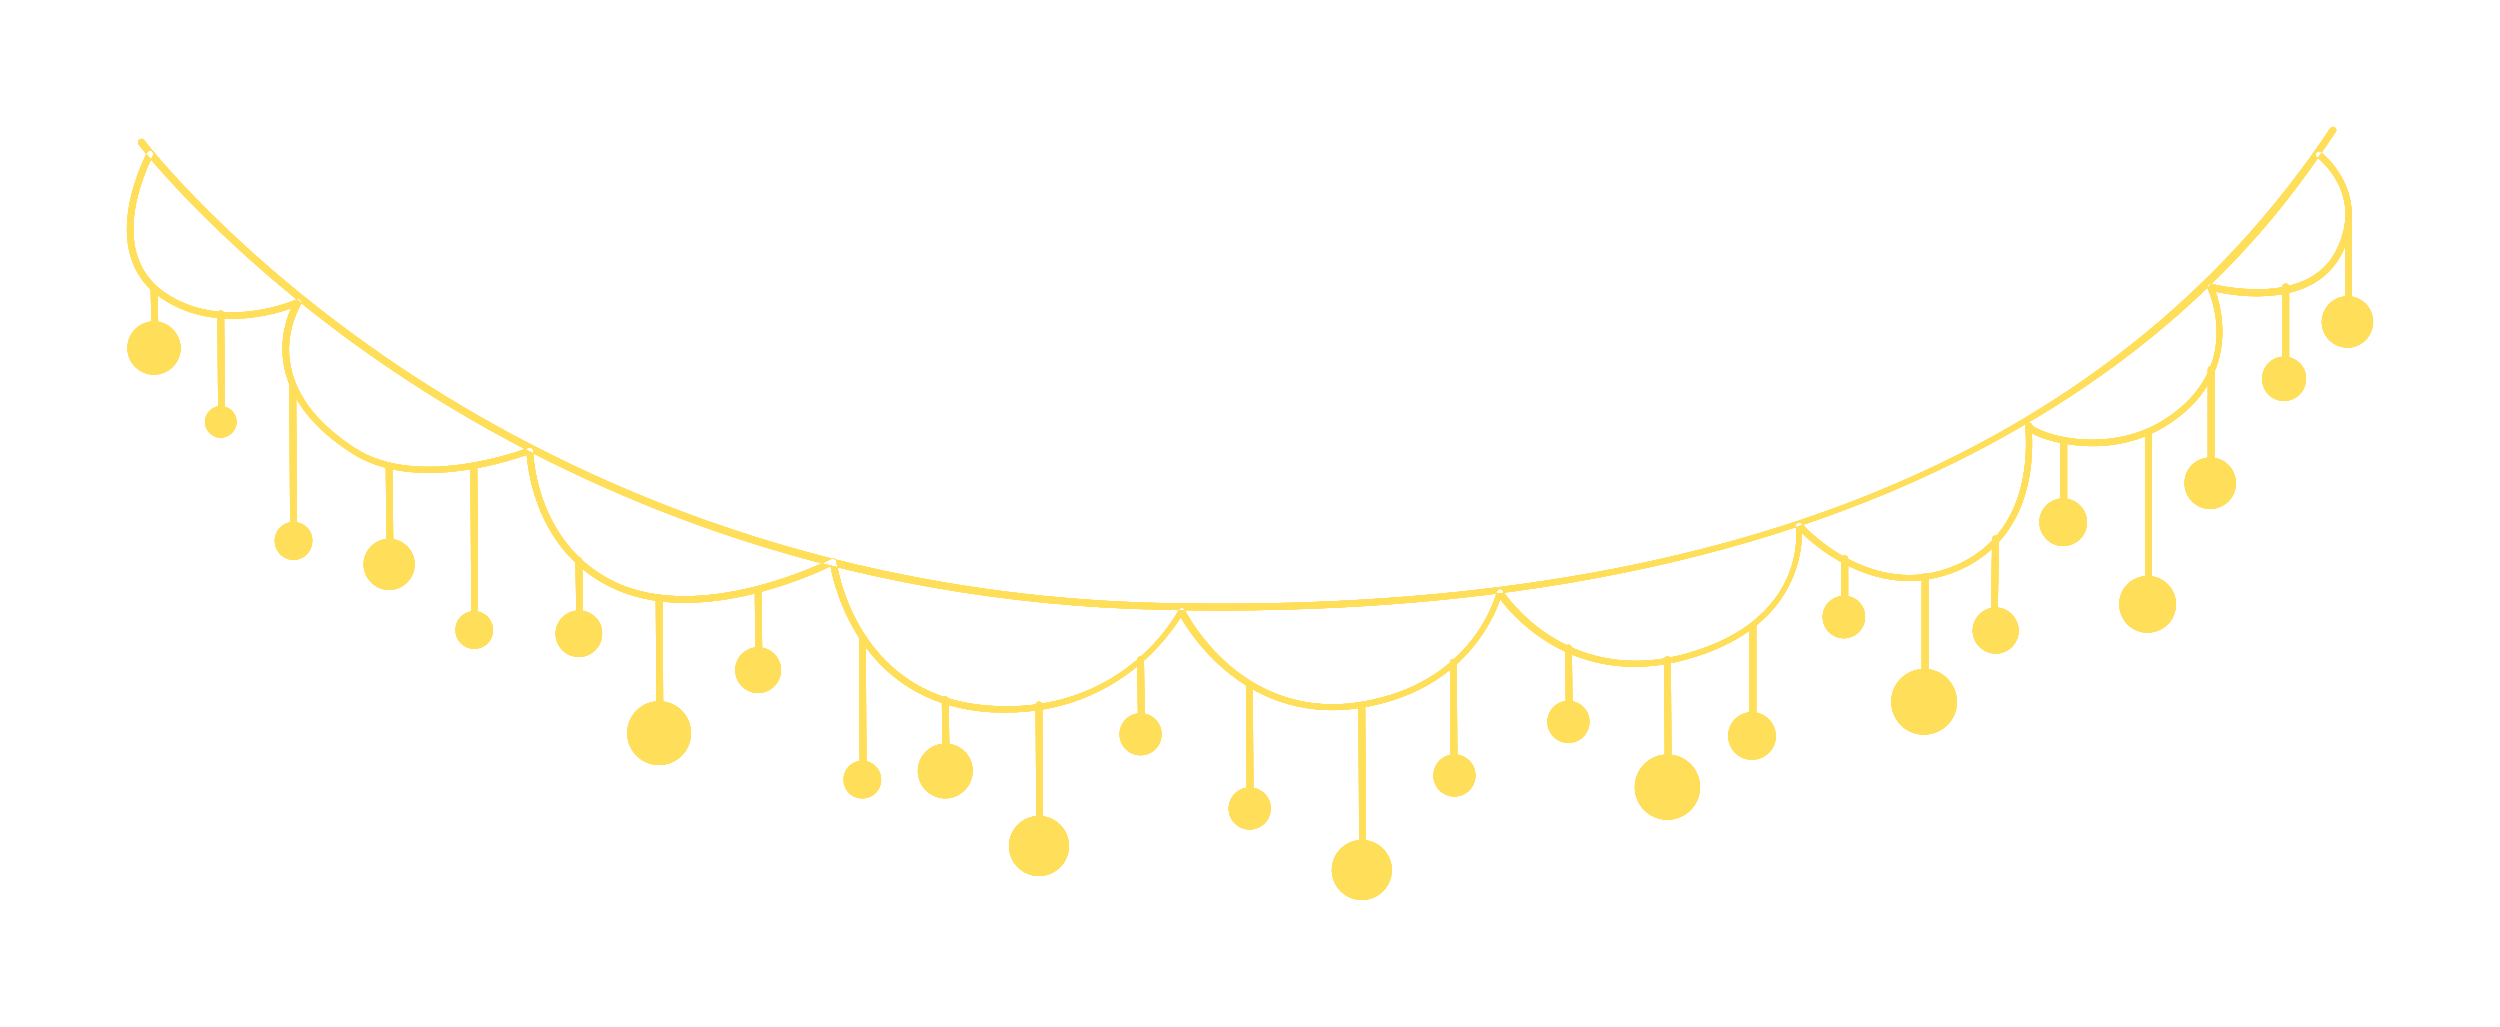 <?xml version="1.0" encoding="UTF-8" standalone="no"?><svg xmlns="http://www.w3.org/2000/svg" xmlns:xlink="http://www.w3.org/1999/xlink" fill="none" height="1214" preserveAspectRatio="xMidYMid meet" style="fill: none" version="1" viewBox="0.0 0.0 2955.5 1214.0" width="2955.5" zoomAndPan="magnify"><g filter="url(#a)" id="change1_2"><path d="M1441.04 721.742C1418.43 721.742 1395.38 721.299 1372.33 720.855C1188.8 716.866 1011.04 685.391 843.915 627.319C710.482 580.773 583.256 517.825 466.225 439.361C267.184 305.485 164.782 172.052 163.896 170.722C162.566 168.948 163.009 166.289 164.782 164.959C166.555 163.629 169.215 164.072 170.545 165.846C171.432 167.175 272.947 299.722 471.102 432.711C653.741 555.505 958.73 703.567 1372.77 712.876C2031.07 727.505 2495.65 539.546 2753.65 153.433L2754.98 151.66C2756.31 149.887 2758.52 149.443 2760.3 150.773C2762.07 152.103 2762.51 154.32 2761.18 156.093L2759.85 157.866C2718.62 219.928 2621.54 364.887 2408.76 493C2157.85 645.051 1832.47 721.742 1441.04 721.742ZM1395.82 729.721C1412.67 758.979 1492.02 876.01 1645.4 828.134C1734.95 800.206 1765.53 731.495 1773.51 708.443C1789.03 728.835 1841.78 788.237 1932.21 788.237C1951.28 788.237 1972.11 785.577 1994.28 779.371C2117.96 745.237 2129.92 660.567 2130.37 630.422C2148.1 647.268 2195.53 686.721 2256.71 686.721C2274.88 686.721 2293.94 683.175 2314.34 674.752C2374.63 649.041 2405.66 591.412 2402.11 512.062C2406.54 514.721 2412.31 516.938 2415.85 518.268C2429.15 522.701 2499.19 543.979 2564.36 500.979C2646.37 446.897 2627.75 368.876 2619.33 344.938C2645.92 350.701 2735.47 364.443 2768.27 300.165C2805.51 227.021 2743.89 180.031 2743.45 179.588C2741.68 178.258 2739.02 178.701 2738.13 180.474C2736.8 182.247 2737.24 184.907 2739.02 185.794C2741.23 187.567 2795.76 229.237 2761.63 296.619C2726.6 365.33 2615.78 335.629 2614.45 335.629C2613.12 335.186 2611.35 335.629 2610.46 336.959C2609.57 338.289 2609.13 339.618 2610.02 341.392C2611.79 345.381 2652.57 434.485 2560.81 494.773C2511.16 527.134 2457.52 520.484 2436.69 516.051C2415.41 511.618 2403.44 504.526 2402.55 502.752C2401.22 499.206 2398.12 499.649 2397.68 499.649C2394.13 500.536 2394.13 503.196 2394.57 507.629C2399.45 586.536 2370.19 643.722 2311.68 668.546C2211.49 711.103 2130.37 619.783 2129.93 618.897C2128.6 617.567 2126.82 617.124 2125.49 618.01C2123.72 618.897 2122.83 620.227 2123.28 622C2123.72 626.433 2137.02 732.825 1993.39 772.721C1849.76 812.618 1777.06 699.577 1776.62 698.247C1775.73 696.917 1774.4 696.031 1772.63 696.474C1770.85 696.917 1769.97 697.804 1769.52 699.577C1769.52 700.464 1747.8 789.123 1644.07 821.484C1574.03 843.206 1511.97 833.01 1459.21 791.34C1419.76 759.866 1400.7 721.299 1400.7 720.855C1400.26 719.526 1398.48 718.639 1397.15 718.639C1395.82 718.639 1394.05 719.526 1393.61 720.855C1393.16 722.185 1328.44 848.082 1165.31 833.897C1009.27 820.598 988.874 665 988.874 663.67C988.874 662.34 987.987 661.453 986.657 660.567C985.327 660.123 983.998 660.123 983.112 660.567C981.782 661.453 830.174 738.144 725.999 687.608C632.019 641.948 630.246 533.783 630.246 532.897C630.246 531.567 629.803 530.237 628.473 529.794C627.586 528.907 625.813 528.907 624.926 529.35C623.596 529.794 495.926 579.443 419.679 529.794C376.679 501.866 351.411 469.948 343.875 434.484C335.009 392.371 355.844 360.01 355.844 359.567C356.73 358.237 356.73 356.021 355.4 354.691C354.071 353.361 352.297 352.918 350.967 353.804C350.081 354.248 264.081 392.814 195.37 346.268C120.452 295.289 180.297 185.351 180.741 184.021C181.627 182.247 181.184 179.588 179.411 178.701C177.638 177.815 174.978 178.258 174.091 180.031C173.648 181.361 110.256 297.505 190.937 352.474C249.009 391.928 318.607 373.753 344.318 364.443C338.112 377.742 329.689 403.897 336.338 435.371C344.318 473.051 370.916 506.742 415.689 535.557C487.503 582.103 597.442 546.639 622.71 537.773C624.483 561.268 636.895 652.587 722.452 694.258C820.864 742.134 954.297 682.732 981.782 669.433C987.101 697.804 1019.46 829.02 1164.86 841.433C1173.73 842.319 1182.15 842.319 1190.13 842.319C1317.8 841.876 1380.75 754.103 1395.82 729.721ZM182.071 379.959C164.782 379.959 150.597 394.144 150.597 411.433C150.597 428.722 164.782 442.907 182.071 442.907C199.359 442.907 213.545 428.722 213.545 411.433C213.102 394.144 199.359 379.959 182.071 379.959ZM182.957 386.165C185.174 386.165 186.947 384.392 186.947 382.175L186.061 341.392C186.061 339.175 184.287 337.402 182.071 337.402C179.854 337.402 178.081 339.175 178.081 341.392L178.967 382.175C178.967 384.392 180.741 386.165 182.957 386.165ZM260.978 480.144C250.782 480.144 242.359 488.567 242.359 498.763C242.359 508.959 250.782 517.381 260.978 517.381C271.173 517.381 279.596 508.959 279.596 498.763C279.596 488.567 271.173 480.144 260.978 480.144ZM261.865 488.124C264.081 488.124 265.854 486.35 265.854 484.134L264.967 371.093C264.967 368.876 263.194 367.103 260.978 367.103C258.761 367.103 256.988 368.876 256.988 371.093L257.875 484.134C257.875 486.35 259.648 488.124 261.865 488.124ZM346.978 617.123C334.565 617.123 324.813 627.319 324.813 639.288C324.813 651.701 335.009 661.897 346.978 661.897C359.39 661.897 369.143 651.701 369.143 639.288C369.586 627.319 359.39 617.123 346.978 617.123ZM346.978 630.422C349.194 630.422 350.967 628.649 350.967 626.433L350.081 457.979C350.081 455.763 348.308 453.99 346.091 453.99C343.875 453.99 342.101 455.763 342.101 457.979L342.988 626.433C342.988 628.649 344.761 630.422 346.978 630.422ZM460.019 637.072C443.174 637.072 429.875 650.814 429.875 667.216C429.875 683.618 443.617 697.361 460.019 697.361C476.865 697.361 490.163 683.618 490.163 667.216C490.163 650.814 476.865 637.072 460.019 637.072ZM460.906 645.051C463.122 645.051 464.895 643.278 464.895 641.062L464.009 553.289C464.009 551.072 462.236 549.299 460.019 549.299C457.803 549.299 456.029 551.072 456.029 553.289L456.915 641.062C456.915 643.278 458.689 645.051 460.906 645.051ZM560.648 722.628C548.236 722.628 538.483 732.381 538.483 744.793C538.483 757.206 548.236 766.958 560.648 766.958C573.06 766.958 582.813 757.206 582.813 744.793C582.813 732.381 572.617 722.628 560.648 722.628ZM561.091 729.721C563.307 729.721 565.081 727.948 565.081 725.732L564.195 551.959C564.195 549.742 562.421 547.969 560.204 547.969C557.988 547.969 556.215 549.742 556.215 551.959L557.101 725.732C557.101 727.948 558.874 729.721 561.091 729.721ZM684.328 721.742C669.256 721.742 656.844 734.154 656.844 749.226C656.844 764.299 669.256 776.711 684.328 776.711C699.4 776.711 711.812 764.299 711.812 749.226C712.255 734.154 699.843 721.742 684.328 721.742ZM685.214 727.061C687.431 727.061 689.205 725.288 689.205 723.072L688.318 662.783C688.318 660.567 686.544 658.794 684.328 658.794C682.111 658.794 680.339 660.567 680.339 662.783L681.225 723.072C681.225 725.288 682.998 727.061 685.214 727.061ZM779.194 829.02C758.359 829.02 741.514 845.865 741.514 866.7C741.514 887.536 758.359 904.381 779.194 904.381C800.029 904.381 816.875 887.536 816.875 866.7C816.875 845.865 800.029 829.02 779.194 829.02ZM780.081 844.536C782.297 844.536 784.07 842.763 784.07 840.546L783.184 707.113C783.184 704.897 781.411 703.123 779.194 703.123C776.978 703.123 775.204 704.897 775.204 707.113L776.09 840.546C776.09 842.763 777.864 844.536 780.081 844.536ZM896.225 765.185C881.596 765.185 869.183 777.154 869.183 792.226C869.183 806.855 881.153 819.268 896.225 819.268C910.854 819.268 923.266 807.299 923.266 792.226C923.266 777.598 911.297 765.185 896.225 765.185ZM897.111 778.927C899.328 778.927 901.101 777.154 901.101 774.938L900.214 696.917C900.214 694.701 898.441 692.928 896.225 692.928C894.008 692.928 892.235 694.701 892.235 696.917L893.122 774.938C893.122 777.154 894.895 778.927 897.111 778.927ZM1019.46 899.505C1007.05 899.505 997.297 909.257 997.297 921.67C997.297 934.082 1007.05 943.835 1019.46 943.835C1031.87 943.835 1041.63 934.082 1041.63 921.67C1041.63 909.701 1031.87 899.505 1019.46 899.505ZM1020.35 911.474C1022.56 911.474 1024.34 909.701 1024.34 907.484L1023.45 753.216C1023.45 751 1021.68 749.226 1019.46 749.226C1017.25 749.226 1015.47 751 1015.47 753.216L1016.36 907.484C1016.36 909.701 1018.13 911.474 1020.35 911.474ZM1117.43 879.113C1099.7 879.113 1085.07 893.742 1085.07 911.474C1085.07 929.206 1099.7 943.835 1117.43 943.835C1135.16 943.835 1149.79 929.206 1149.79 911.474C1150.23 893.742 1135.61 879.113 1117.43 879.113ZM1118.32 889.309C1120.53 889.309 1122.31 887.536 1122.31 885.319L1121.42 827.247C1121.42 825.031 1119.65 823.257 1117.43 823.257C1115.21 823.257 1113.44 825.031 1113.44 827.247L1114.33 885.319C1114.33 887.536 1116.1 889.309 1118.32 889.309ZM1348.39 843.206C1334.65 843.206 1323.56 854.288 1323.56 868.031C1323.56 881.773 1334.65 892.855 1348.39 892.855C1362.13 892.855 1373.21 881.773 1373.21 868.031C1373.21 854.732 1362.13 843.206 1348.39 843.206ZM1349.28 851.629C1351.49 851.629 1353.27 849.855 1353.27 847.639L1352.38 779.814C1352.38 777.598 1350.61 775.824 1348.39 775.824C1346.17 775.824 1344.4 777.598 1344.4 779.814L1345.29 847.639C1345.29 849.855 1347.06 851.629 1349.28 851.629ZM1477.39 930.979C1463.65 930.979 1452.56 942.061 1452.56 955.804C1452.56 969.546 1463.65 980.628 1477.39 980.628C1491.13 980.628 1502.21 969.546 1502.21 955.804C1502.21 942.061 1491.13 930.979 1477.39 930.979ZM1477.83 936.742C1480.05 936.742 1481.82 934.969 1481.82 932.752L1480.94 809.072C1480.94 806.855 1479.16 805.082 1476.95 805.082C1474.73 805.082 1472.96 806.855 1472.96 809.072L1473.84 932.752C1473.84 934.969 1475.62 936.742 1477.83 936.742ZM1719.43 891.969C1705.69 891.969 1694.61 903.051 1694.61 916.793C1694.61 930.536 1705.69 941.618 1719.43 941.618C1733.17 941.618 1744.26 930.536 1744.26 916.793C1744.26 903.051 1733.17 891.969 1719.43 891.969ZM1718.99 911.474C1721.2 911.474 1722.98 909.701 1722.98 907.484L1722.09 782.917C1722.09 780.701 1720.32 778.927 1718.1 778.927C1715.88 778.927 1714.11 780.701 1714.11 782.917L1715 907.484C1715 909.701 1716.77 911.474 1718.99 911.474ZM1854.19 828.577C1840.45 828.577 1829.37 839.659 1829.37 853.402C1829.37 867.144 1840.45 878.226 1854.19 878.226C1867.94 878.226 1879.02 867.144 1879.02 853.402C1879.02 839.659 1867.94 828.577 1854.19 828.577ZM1855.08 841.876C1857.3 841.876 1859.07 840.103 1859.07 837.886L1858.18 766.072C1858.18 763.855 1856.41 762.082 1854.19 762.082C1851.98 762.082 1850.2 763.855 1850.2 766.072L1851.09 837.886C1851.09 840.103 1852.86 841.876 1855.08 841.876ZM1971.22 891.969C1949.95 891.969 1932.66 909.257 1932.66 930.536C1932.66 951.814 1949.95 969.103 1971.22 969.103C1992.5 969.103 2009.79 951.814 2009.79 930.536C2009.79 909.257 1992.5 891.969 1971.22 891.969ZM1972.11 908.371C1974.33 908.371 1976.1 906.597 1976.1 904.381L1975.21 779.814C1975.21 777.598 1973.44 775.824 1971.22 775.824C1969.01 775.824 1967.23 777.598 1967.23 779.814L1968.12 904.381C1968.12 906.597 1969.89 908.371 1972.11 908.371ZM2071.41 841.876C2055.89 841.876 2043.04 854.288 2043.04 869.804C2043.04 885.319 2055.45 898.175 2070.97 898.175C2086.48 898.175 2099.34 885.763 2099.34 870.247C2099.34 854.732 2086.93 842.319 2071.41 841.876ZM2072.3 852.072C2074.51 852.072 2076.29 850.299 2076.29 848.082V739.474C2076.29 737.258 2074.51 735.484 2072.3 735.484C2070.08 735.484 2068.31 737.258 2068.31 739.474V848.082C2068.31 850.742 2070.08 852.072 2072.3 852.072ZM2180.02 704.453C2166.28 704.453 2154.75 715.536 2154.75 729.278C2154.75 743.02 2165.83 754.546 2179.57 754.546C2193.32 754.546 2204.84 743.464 2204.84 729.721C2205.29 715.979 2194.2 704.453 2180.02 704.453ZM2180.9 714.649C2183.12 714.649 2184.89 712.876 2184.89 710.66V660.567C2184.89 658.35 2183.12 656.577 2180.9 656.577C2178.69 656.577 2176.91 658.35 2176.91 660.567V710.66C2176.91 712.876 2178.69 714.649 2180.9 714.649ZM2274.88 790.897C2253.61 790.897 2235.87 807.742 2235.87 829.464C2235.87 850.742 2252.72 868.474 2274.44 868.474C2295.72 868.474 2313.45 851.628 2313.45 829.907C2313.45 808.185 2296.16 790.897 2274.88 790.897ZM2275.77 807.299C2277.99 807.299 2279.76 805.525 2279.76 803.309V681.845C2279.76 679.629 2277.99 677.855 2275.77 677.855C2273.55 677.855 2271.78 679.629 2271.78 681.845V803.309C2271.78 805.525 2273.55 807.299 2275.77 807.299ZM2359.55 718.195C2344.48 718.195 2332.51 730.165 2332.07 745.237C2332.07 760.309 2344.04 772.278 2359.11 772.721C2374.18 772.721 2386.15 760.752 2386.59 745.68C2386.15 730.608 2374.18 718.195 2359.55 718.195ZM2361.77 723.515L2363.1 637.072C2363.1 634.855 2361.33 633.082 2359.11 633.082C2356.89 633.082 2355.12 634.855 2355.12 637.072L2353.79 723.515C2353.79 725.732 2355.56 727.505 2357.78 727.505C2360 727.505 2361.77 725.732 2361.77 723.515ZM2439.35 589.196C2423.83 589.196 2410.98 601.608 2410.98 617.123C2410.98 632.639 2423.39 645.495 2438.9 645.495C2454.42 645.495 2467.27 633.082 2467.27 617.567C2467.27 602.051 2454.86 589.639 2439.35 589.196ZM2439.79 595.402C2442.01 595.402 2443.78 593.629 2443.78 591.412V522.701C2443.78 520.484 2442.01 518.711 2439.79 518.711C2437.57 518.711 2435.8 520.484 2435.8 522.701V591.412C2435.8 593.629 2437.57 595.402 2439.79 595.402ZM2539.09 680.959C2520.47 680.959 2505.4 695.587 2505.4 714.206C2505.4 732.825 2520.03 747.897 2538.65 747.897C2557.26 747.897 2572.34 733.268 2572.34 714.649C2572.78 696.474 2557.71 680.959 2539.09 680.959ZM2539.98 692.484C2542.19 692.484 2543.97 690.711 2543.97 688.495V514.278C2543.97 512.062 2542.19 510.289 2539.98 510.289C2537.76 510.289 2535.99 512.062 2535.99 514.278V688.495C2535.99 690.711 2537.76 692.484 2539.98 692.484ZM2613.12 540.876C2596.28 540.876 2582.53 554.175 2582.53 571.021C2582.53 587.866 2595.83 601.608 2612.68 601.608C2629.52 601.608 2643.26 588.309 2643.26 571.464C2643.26 554.618 2629.97 540.876 2613.12 540.876ZM2614.01 549.299C2616.22 549.299 2618 547.526 2618 545.309V436.701C2618 434.484 2616.22 432.711 2614.01 432.711C2611.79 432.711 2610.02 434.484 2610.02 436.701V545.309C2610.02 547.526 2611.79 549.299 2614.01 549.299ZM2700.45 421.629C2685.82 421.629 2674.3 433.154 2674.3 447.783C2674.3 462.412 2685.82 473.938 2700.01 473.938C2714.64 473.938 2726.16 462.412 2726.16 447.783C2726.6 433.598 2715.08 422.072 2700.45 421.629ZM2702.22 430.938C2704.44 430.938 2706.21 429.165 2706.21 426.949V339.175C2706.21 336.959 2704.44 335.186 2702.22 335.186C2700.01 335.186 2698.23 336.959 2698.23 339.175V426.949C2698.23 429.165 2700.01 430.938 2702.22 430.938ZM2775.37 350.258C2758.52 350.258 2745.22 363.557 2744.78 380.402C2744.78 397.248 2758.08 410.546 2774.92 410.99C2791.77 410.99 2805.07 397.691 2805.51 380.845C2805.51 364 2792.21 350.258 2775.37 350.258ZM2776.25 358.237C2778.47 358.237 2780.24 356.464 2780.24 354.247V246.526C2780.24 244.309 2778.47 242.536 2776.25 242.536C2774.04 242.536 2772.26 244.309 2772.26 246.526V354.247C2772.26 356.464 2774.04 358.237 2776.25 358.237ZM1609.94 993.041C1590.43 993.041 1574.47 1009 1574.47 1028.5C1574.47 1048.01 1590.43 1063.97 1609.94 1063.97C1629.44 1063.97 1645.4 1048.01 1645.4 1028.5C1645.4 1009 1629.44 993.041 1609.94 993.041ZM1610.82 1006.34C1613.04 1006.34 1614.81 1004.57 1614.81 1002.35L1613.92 835.67C1613.92 833.453 1612.15 831.68 1609.94 831.68C1607.72 831.68 1605.95 833.453 1605.95 835.67L1606.83 1002.35C1606.83 1004.57 1608.61 1006.34 1610.82 1006.34ZM1228.25 964.67C1208.75 964.67 1192.79 980.628 1192.79 1000.13C1192.79 1019.64 1208.75 1035.6 1228.25 1035.6C1247.76 1035.6 1263.72 1019.64 1263.72 1000.13C1263.72 980.628 1247.76 964.67 1228.25 964.67ZM1229.14 977.969C1231.36 977.969 1233.13 976.195 1233.13 973.979L1232.25 833.453C1232.25 831.237 1230.47 829.464 1228.25 829.464C1226.04 829.464 1224.27 831.237 1224.27 833.453L1225.15 973.979C1225.15 976.195 1226.93 977.969 1229.14 977.969Z" fill="#ffde59"/></g><g filter="url(#b)" id="change1_1"><path d="M1441.04 721.742C1418.43 721.742 1395.38 721.299 1372.33 720.855C1188.8 716.866 1011.04 685.391 843.915 627.319C710.482 580.773 583.256 517.825 466.225 439.361C267.184 305.485 164.782 172.052 163.896 170.722C162.566 168.948 163.009 166.289 164.782 164.959C166.555 163.629 169.215 164.072 170.545 165.846C171.432 167.175 272.947 299.722 471.102 432.711C653.741 555.505 958.73 703.567 1372.77 712.876C2031.07 727.505 2495.65 539.546 2753.65 153.433L2754.98 151.66C2756.31 149.887 2758.52 149.443 2760.3 150.773C2762.07 152.103 2762.51 154.32 2761.18 156.093L2759.85 157.866C2718.62 219.928 2621.54 364.887 2408.76 493C2157.85 645.051 1832.47 721.742 1441.04 721.742ZM1395.82 729.721C1412.67 758.979 1492.02 876.01 1645.4 828.134C1734.95 800.206 1765.53 731.495 1773.51 708.443C1789.03 728.835 1841.78 788.237 1932.21 788.237C1951.28 788.237 1972.11 785.577 1994.28 779.371C2117.96 745.237 2129.92 660.567 2130.37 630.422C2148.1 647.268 2195.53 686.721 2256.71 686.721C2274.88 686.721 2293.94 683.175 2314.34 674.752C2374.63 649.041 2405.66 591.412 2402.11 512.062C2406.54 514.721 2412.31 516.938 2415.85 518.268C2429.15 522.701 2499.19 543.979 2564.36 500.979C2646.37 446.897 2627.75 368.876 2619.33 344.938C2645.92 350.701 2735.47 364.443 2768.27 300.165C2805.51 227.021 2743.89 180.031 2743.45 179.588C2741.68 178.258 2739.02 178.701 2738.13 180.474C2736.8 182.247 2737.24 184.907 2739.02 185.794C2741.23 187.567 2795.76 229.237 2761.63 296.619C2726.6 365.33 2615.78 335.629 2614.45 335.629C2613.12 335.186 2611.35 335.629 2610.46 336.959C2609.57 338.289 2609.13 339.618 2610.02 341.392C2611.79 345.381 2652.57 434.485 2560.81 494.773C2511.16 527.134 2457.52 520.484 2436.69 516.051C2415.41 511.618 2403.44 504.526 2402.55 502.752C2401.22 499.206 2398.12 499.649 2397.68 499.649C2394.13 500.536 2394.13 503.196 2394.57 507.629C2399.45 586.536 2370.19 643.722 2311.68 668.546C2211.49 711.103 2130.37 619.783 2129.93 618.897C2128.6 617.567 2126.82 617.124 2125.49 618.01C2123.72 618.897 2122.83 620.227 2123.28 622C2123.72 626.433 2137.02 732.825 1993.39 772.721C1849.76 812.618 1777.06 699.577 1776.62 698.247C1775.73 696.917 1774.4 696.031 1772.63 696.474C1770.85 696.917 1769.97 697.804 1769.52 699.577C1769.52 700.464 1747.8 789.123 1644.07 821.484C1574.03 843.206 1511.97 833.01 1459.21 791.34C1419.76 759.866 1400.7 721.299 1400.7 720.855C1400.26 719.526 1398.48 718.639 1397.15 718.639C1395.82 718.639 1394.05 719.526 1393.61 720.855C1393.16 722.185 1328.44 848.082 1165.31 833.897C1009.27 820.598 988.874 665 988.874 663.67C988.874 662.34 987.987 661.453 986.657 660.567C985.327 660.123 983.998 660.123 983.112 660.567C981.782 661.453 830.174 738.144 725.999 687.608C632.019 641.948 630.246 533.783 630.246 532.897C630.246 531.567 629.803 530.237 628.473 529.794C627.586 528.907 625.813 528.907 624.926 529.35C623.596 529.794 495.926 579.443 419.679 529.794C376.679 501.866 351.411 469.948 343.875 434.484C335.009 392.371 355.844 360.01 355.844 359.567C356.73 358.237 356.73 356.021 355.4 354.691C354.071 353.361 352.297 352.918 350.967 353.804C350.081 354.248 264.081 392.814 195.37 346.268C120.452 295.289 180.297 185.351 180.741 184.021C181.627 182.247 181.184 179.588 179.411 178.701C177.638 177.815 174.978 178.258 174.091 180.031C173.648 181.361 110.256 297.505 190.937 352.474C249.009 391.928 318.607 373.753 344.318 364.443C338.112 377.742 329.689 403.897 336.338 435.371C344.318 473.051 370.916 506.742 415.689 535.557C487.503 582.103 597.442 546.639 622.71 537.773C624.483 561.268 636.895 652.587 722.452 694.258C820.864 742.134 954.297 682.732 981.782 669.433C987.101 697.804 1019.46 829.02 1164.86 841.433C1173.73 842.319 1182.15 842.319 1190.13 842.319C1317.8 841.876 1380.75 754.103 1395.82 729.721ZM182.071 379.959C164.782 379.959 150.597 394.144 150.597 411.433C150.597 428.722 164.782 442.907 182.071 442.907C199.359 442.907 213.545 428.722 213.545 411.433C213.102 394.144 199.359 379.959 182.071 379.959ZM182.957 386.165C185.174 386.165 186.947 384.392 186.947 382.175L186.061 341.392C186.061 339.175 184.287 337.402 182.071 337.402C179.854 337.402 178.081 339.175 178.081 341.392L178.967 382.175C178.967 384.392 180.741 386.165 182.957 386.165ZM260.978 480.144C250.782 480.144 242.359 488.567 242.359 498.763C242.359 508.959 250.782 517.381 260.978 517.381C271.173 517.381 279.596 508.959 279.596 498.763C279.596 488.567 271.173 480.144 260.978 480.144ZM261.865 488.124C264.081 488.124 265.854 486.35 265.854 484.134L264.967 371.093C264.967 368.876 263.194 367.103 260.978 367.103C258.761 367.103 256.988 368.876 256.988 371.093L257.875 484.134C257.875 486.35 259.648 488.124 261.865 488.124ZM346.978 617.123C334.565 617.123 324.813 627.319 324.813 639.288C324.813 651.701 335.009 661.897 346.978 661.897C359.39 661.897 369.143 651.701 369.143 639.288C369.586 627.319 359.39 617.123 346.978 617.123ZM346.978 630.422C349.194 630.422 350.967 628.649 350.967 626.433L350.081 457.979C350.081 455.763 348.308 453.99 346.091 453.99C343.875 453.99 342.101 455.763 342.101 457.979L342.988 626.433C342.988 628.649 344.761 630.422 346.978 630.422ZM460.019 637.072C443.174 637.072 429.875 650.814 429.875 667.216C429.875 683.618 443.617 697.361 460.019 697.361C476.865 697.361 490.163 683.618 490.163 667.216C490.163 650.814 476.865 637.072 460.019 637.072ZM460.906 645.051C463.122 645.051 464.895 643.278 464.895 641.062L464.009 553.289C464.009 551.072 462.236 549.299 460.019 549.299C457.803 549.299 456.029 551.072 456.029 553.289L456.915 641.062C456.915 643.278 458.689 645.051 460.906 645.051ZM560.648 722.628C548.236 722.628 538.483 732.381 538.483 744.793C538.483 757.206 548.236 766.958 560.648 766.958C573.06 766.958 582.813 757.206 582.813 744.793C582.813 732.381 572.617 722.628 560.648 722.628ZM561.091 729.721C563.307 729.721 565.081 727.948 565.081 725.732L564.195 551.959C564.195 549.742 562.421 547.969 560.204 547.969C557.988 547.969 556.215 549.742 556.215 551.959L557.101 725.732C557.101 727.948 558.874 729.721 561.091 729.721ZM684.328 721.742C669.256 721.742 656.844 734.154 656.844 749.226C656.844 764.299 669.256 776.711 684.328 776.711C699.4 776.711 711.812 764.299 711.812 749.226C712.255 734.154 699.843 721.742 684.328 721.742ZM685.214 727.061C687.431 727.061 689.205 725.288 689.205 723.072L688.318 662.783C688.318 660.567 686.544 658.794 684.328 658.794C682.111 658.794 680.339 660.567 680.339 662.783L681.225 723.072C681.225 725.288 682.998 727.061 685.214 727.061ZM779.194 829.02C758.359 829.02 741.514 845.865 741.514 866.7C741.514 887.536 758.359 904.381 779.194 904.381C800.029 904.381 816.875 887.536 816.875 866.7C816.875 845.865 800.029 829.02 779.194 829.02ZM780.081 844.536C782.297 844.536 784.07 842.763 784.07 840.546L783.184 707.113C783.184 704.897 781.411 703.123 779.194 703.123C776.978 703.123 775.204 704.897 775.204 707.113L776.09 840.546C776.09 842.763 777.864 844.536 780.081 844.536ZM896.225 765.185C881.596 765.185 869.183 777.154 869.183 792.226C869.183 806.855 881.153 819.268 896.225 819.268C910.854 819.268 923.266 807.299 923.266 792.226C923.266 777.598 911.297 765.185 896.225 765.185ZM897.111 778.927C899.328 778.927 901.101 777.154 901.101 774.938L900.214 696.917C900.214 694.701 898.441 692.928 896.225 692.928C894.008 692.928 892.235 694.701 892.235 696.917L893.122 774.938C893.122 777.154 894.895 778.927 897.111 778.927ZM1019.46 899.505C1007.05 899.505 997.297 909.257 997.297 921.67C997.297 934.082 1007.05 943.835 1019.46 943.835C1031.87 943.835 1041.63 934.082 1041.63 921.67C1041.63 909.701 1031.87 899.505 1019.46 899.505ZM1020.35 911.474C1022.56 911.474 1024.34 909.701 1024.34 907.484L1023.45 753.216C1023.45 751 1021.68 749.226 1019.46 749.226C1017.25 749.226 1015.47 751 1015.47 753.216L1016.36 907.484C1016.36 909.701 1018.13 911.474 1020.35 911.474ZM1117.43 879.113C1099.7 879.113 1085.07 893.742 1085.07 911.474C1085.07 929.206 1099.7 943.835 1117.43 943.835C1135.16 943.835 1149.79 929.206 1149.79 911.474C1150.23 893.742 1135.61 879.113 1117.43 879.113ZM1118.32 889.309C1120.53 889.309 1122.31 887.536 1122.31 885.319L1121.42 827.247C1121.42 825.031 1119.65 823.257 1117.43 823.257C1115.21 823.257 1113.44 825.031 1113.44 827.247L1114.33 885.319C1114.33 887.536 1116.1 889.309 1118.32 889.309ZM1348.39 843.206C1334.65 843.206 1323.56 854.288 1323.56 868.031C1323.56 881.773 1334.65 892.855 1348.39 892.855C1362.13 892.855 1373.21 881.773 1373.21 868.031C1373.21 854.732 1362.13 843.206 1348.39 843.206ZM1349.28 851.629C1351.49 851.629 1353.27 849.855 1353.27 847.639L1352.38 779.814C1352.38 777.598 1350.61 775.824 1348.39 775.824C1346.17 775.824 1344.4 777.598 1344.4 779.814L1345.29 847.639C1345.29 849.855 1347.06 851.629 1349.28 851.629ZM1477.39 930.979C1463.65 930.979 1452.56 942.061 1452.56 955.804C1452.56 969.546 1463.65 980.628 1477.39 980.628C1491.13 980.628 1502.21 969.546 1502.21 955.804C1502.21 942.061 1491.13 930.979 1477.39 930.979ZM1477.83 936.742C1480.05 936.742 1481.82 934.969 1481.82 932.752L1480.94 809.072C1480.94 806.855 1479.16 805.082 1476.95 805.082C1474.73 805.082 1472.96 806.855 1472.96 809.072L1473.84 932.752C1473.84 934.969 1475.62 936.742 1477.83 936.742ZM1719.43 891.969C1705.69 891.969 1694.61 903.051 1694.61 916.793C1694.61 930.536 1705.69 941.618 1719.43 941.618C1733.17 941.618 1744.26 930.536 1744.26 916.793C1744.26 903.051 1733.17 891.969 1719.43 891.969ZM1718.99 911.474C1721.2 911.474 1722.98 909.701 1722.98 907.484L1722.09 782.917C1722.09 780.701 1720.32 778.927 1718.1 778.927C1715.88 778.927 1714.11 780.701 1714.11 782.917L1715 907.484C1715 909.701 1716.77 911.474 1718.99 911.474ZM1854.19 828.577C1840.45 828.577 1829.37 839.659 1829.37 853.402C1829.37 867.144 1840.45 878.226 1854.19 878.226C1867.94 878.226 1879.02 867.144 1879.02 853.402C1879.02 839.659 1867.94 828.577 1854.19 828.577ZM1855.08 841.876C1857.3 841.876 1859.07 840.103 1859.07 837.886L1858.18 766.072C1858.18 763.855 1856.41 762.082 1854.19 762.082C1851.98 762.082 1850.2 763.855 1850.2 766.072L1851.09 837.886C1851.09 840.103 1852.86 841.876 1855.08 841.876ZM1971.22 891.969C1949.95 891.969 1932.66 909.257 1932.66 930.536C1932.66 951.814 1949.95 969.103 1971.22 969.103C1992.5 969.103 2009.79 951.814 2009.79 930.536C2009.79 909.257 1992.5 891.969 1971.22 891.969ZM1972.11 908.371C1974.33 908.371 1976.1 906.597 1976.1 904.381L1975.21 779.814C1975.21 777.598 1973.44 775.824 1971.22 775.824C1969.01 775.824 1967.23 777.598 1967.23 779.814L1968.12 904.381C1968.12 906.597 1969.89 908.371 1972.11 908.371ZM2071.41 841.876C2055.89 841.876 2043.04 854.288 2043.04 869.804C2043.04 885.319 2055.45 898.175 2070.97 898.175C2086.48 898.175 2099.34 885.763 2099.34 870.247C2099.34 854.732 2086.93 842.319 2071.41 841.876ZM2072.3 852.072C2074.51 852.072 2076.29 850.299 2076.29 848.082V739.474C2076.29 737.258 2074.51 735.484 2072.3 735.484C2070.08 735.484 2068.31 737.258 2068.31 739.474V848.082C2068.31 850.742 2070.08 852.072 2072.3 852.072ZM2180.02 704.453C2166.28 704.453 2154.75 715.536 2154.75 729.278C2154.75 743.02 2165.83 754.546 2179.57 754.546C2193.32 754.546 2204.84 743.464 2204.84 729.721C2205.29 715.979 2194.2 704.453 2180.02 704.453ZM2180.9 714.649C2183.12 714.649 2184.89 712.876 2184.89 710.66V660.567C2184.89 658.35 2183.12 656.577 2180.9 656.577C2178.69 656.577 2176.91 658.35 2176.91 660.567V710.66C2176.91 712.876 2178.69 714.649 2180.9 714.649ZM2274.88 790.897C2253.61 790.897 2235.87 807.742 2235.87 829.464C2235.87 850.742 2252.72 868.474 2274.44 868.474C2295.72 868.474 2313.45 851.628 2313.45 829.907C2313.45 808.185 2296.16 790.897 2274.88 790.897ZM2275.77 807.299C2277.99 807.299 2279.76 805.525 2279.76 803.309V681.845C2279.76 679.629 2277.99 677.855 2275.77 677.855C2273.55 677.855 2271.78 679.629 2271.78 681.845V803.309C2271.78 805.525 2273.55 807.299 2275.77 807.299ZM2359.55 718.195C2344.48 718.195 2332.51 730.165 2332.07 745.237C2332.07 760.309 2344.04 772.278 2359.11 772.721C2374.18 772.721 2386.15 760.752 2386.59 745.68C2386.15 730.608 2374.18 718.195 2359.55 718.195ZM2361.77 723.515L2363.1 637.072C2363.1 634.855 2361.33 633.082 2359.11 633.082C2356.89 633.082 2355.12 634.855 2355.12 637.072L2353.79 723.515C2353.79 725.732 2355.56 727.505 2357.78 727.505C2360 727.505 2361.77 725.732 2361.77 723.515ZM2439.35 589.196C2423.83 589.196 2410.98 601.608 2410.98 617.123C2410.98 632.639 2423.39 645.495 2438.9 645.495C2454.42 645.495 2467.27 633.082 2467.27 617.567C2467.27 602.051 2454.86 589.639 2439.35 589.196ZM2439.79 595.402C2442.01 595.402 2443.78 593.629 2443.78 591.412V522.701C2443.78 520.484 2442.01 518.711 2439.79 518.711C2437.57 518.711 2435.8 520.484 2435.8 522.701V591.412C2435.8 593.629 2437.57 595.402 2439.79 595.402ZM2539.09 680.959C2520.47 680.959 2505.4 695.587 2505.4 714.206C2505.4 732.825 2520.03 747.897 2538.65 747.897C2557.26 747.897 2572.34 733.268 2572.34 714.649C2572.78 696.474 2557.71 680.959 2539.09 680.959ZM2539.98 692.484C2542.19 692.484 2543.97 690.711 2543.97 688.495V514.278C2543.97 512.062 2542.19 510.289 2539.98 510.289C2537.76 510.289 2535.99 512.062 2535.99 514.278V688.495C2535.99 690.711 2537.76 692.484 2539.98 692.484ZM2613.12 540.876C2596.28 540.876 2582.53 554.175 2582.53 571.021C2582.53 587.866 2595.83 601.608 2612.68 601.608C2629.52 601.608 2643.26 588.309 2643.26 571.464C2643.26 554.618 2629.97 540.876 2613.12 540.876ZM2614.01 549.299C2616.22 549.299 2618 547.526 2618 545.309V436.701C2618 434.484 2616.22 432.711 2614.01 432.711C2611.79 432.711 2610.02 434.484 2610.02 436.701V545.309C2610.02 547.526 2611.79 549.299 2614.01 549.299ZM2700.45 421.629C2685.82 421.629 2674.3 433.154 2674.3 447.783C2674.3 462.412 2685.82 473.938 2700.01 473.938C2714.64 473.938 2726.16 462.412 2726.16 447.783C2726.6 433.598 2715.08 422.072 2700.45 421.629ZM2702.22 430.938C2704.44 430.938 2706.21 429.165 2706.21 426.949V339.175C2706.21 336.959 2704.44 335.186 2702.22 335.186C2700.01 335.186 2698.23 336.959 2698.23 339.175V426.949C2698.23 429.165 2700.01 430.938 2702.22 430.938ZM2775.37 350.258C2758.52 350.258 2745.22 363.557 2744.78 380.402C2744.78 397.248 2758.08 410.546 2774.92 410.99C2791.77 410.99 2805.07 397.691 2805.51 380.845C2805.51 364 2792.21 350.258 2775.37 350.258ZM2776.25 358.237C2778.47 358.237 2780.24 356.464 2780.24 354.247V246.526C2780.24 244.309 2778.47 242.536 2776.25 242.536C2774.04 242.536 2772.26 244.309 2772.26 246.526V354.247C2772.26 356.464 2774.04 358.237 2776.25 358.237ZM1609.94 993.041C1590.43 993.041 1574.47 1009 1574.47 1028.5C1574.47 1048.01 1590.43 1063.97 1609.94 1063.97C1629.44 1063.97 1645.4 1048.01 1645.4 1028.5C1645.4 1009 1629.44 993.041 1609.94 993.041ZM1610.82 1006.34C1613.04 1006.34 1614.81 1004.57 1614.81 1002.35L1613.92 835.67C1613.92 833.453 1612.15 831.68 1609.94 831.68C1607.72 831.68 1605.95 833.453 1605.95 835.67L1606.83 1002.35C1606.83 1004.57 1608.61 1006.34 1610.82 1006.34ZM1228.25 964.67C1208.75 964.67 1192.79 980.628 1192.79 1000.13C1192.79 1019.64 1208.75 1035.6 1228.25 1035.6C1247.76 1035.6 1263.72 1019.64 1263.72 1000.13C1263.72 980.628 1247.76 964.67 1228.25 964.67ZM1229.14 977.969C1231.36 977.969 1233.13 976.195 1233.13 973.979L1232.25 833.453C1232.25 831.237 1230.47 829.464 1228.25 829.464C1226.04 829.464 1224.27 831.237 1224.27 833.453L1225.15 973.979C1225.15 976.195 1226.93 977.969 1229.14 977.969Z" fill="#ffde59"/></g><g filter="url(#c)" id="change1_4"><path d="M1441.04 721.742C1418.43 721.742 1395.38 721.299 1372.33 720.855C1188.8 716.866 1011.04 685.391 843.915 627.319C710.482 580.773 583.256 517.825 466.225 439.361C267.184 305.485 164.782 172.052 163.896 170.722C162.566 168.948 163.009 166.289 164.782 164.959C166.555 163.629 169.215 164.072 170.545 165.846C171.432 167.175 272.947 299.722 471.102 432.711C653.741 555.505 958.73 703.567 1372.77 712.876C2031.07 727.505 2495.65 539.546 2753.65 153.433L2754.98 151.66C2756.31 149.887 2758.52 149.443 2760.3 150.773C2762.07 152.103 2762.51 154.32 2761.18 156.093L2759.85 157.866C2718.62 219.928 2621.54 364.887 2408.76 493C2157.85 645.051 1832.47 721.742 1441.04 721.742ZM1395.82 729.721C1412.67 758.979 1492.02 876.01 1645.4 828.134C1734.95 800.206 1765.53 731.495 1773.51 708.443C1789.03 728.835 1841.78 788.237 1932.21 788.237C1951.28 788.237 1972.11 785.577 1994.28 779.371C2117.96 745.237 2129.92 660.567 2130.37 630.422C2148.1 647.268 2195.53 686.721 2256.71 686.721C2274.88 686.721 2293.94 683.175 2314.34 674.752C2374.63 649.041 2405.66 591.412 2402.11 512.062C2406.54 514.721 2412.31 516.938 2415.85 518.268C2429.15 522.701 2499.19 543.979 2564.36 500.979C2646.37 446.897 2627.75 368.876 2619.33 344.938C2645.92 350.701 2735.47 364.443 2768.27 300.165C2805.51 227.021 2743.89 180.031 2743.45 179.588C2741.68 178.258 2739.02 178.701 2738.13 180.474C2736.8 182.247 2737.24 184.907 2739.02 185.794C2741.23 187.567 2795.76 229.237 2761.63 296.619C2726.6 365.33 2615.78 335.629 2614.45 335.629C2613.12 335.186 2611.35 335.629 2610.46 336.959C2609.57 338.289 2609.13 339.618 2610.02 341.392C2611.79 345.381 2652.57 434.485 2560.81 494.773C2511.16 527.134 2457.52 520.484 2436.69 516.051C2415.41 511.618 2403.44 504.526 2402.55 502.752C2401.22 499.206 2398.12 499.649 2397.68 499.649C2394.13 500.536 2394.13 503.196 2394.57 507.629C2399.45 586.536 2370.19 643.722 2311.68 668.546C2211.49 711.103 2130.37 619.783 2129.93 618.897C2128.6 617.567 2126.82 617.124 2125.49 618.01C2123.72 618.897 2122.83 620.227 2123.28 622C2123.72 626.433 2137.02 732.825 1993.39 772.721C1849.76 812.618 1777.06 699.577 1776.62 698.247C1775.73 696.917 1774.4 696.031 1772.63 696.474C1770.85 696.917 1769.97 697.804 1769.52 699.577C1769.52 700.464 1747.8 789.123 1644.07 821.484C1574.03 843.206 1511.97 833.01 1459.21 791.34C1419.76 759.866 1400.7 721.299 1400.7 720.855C1400.26 719.526 1398.48 718.639 1397.15 718.639C1395.82 718.639 1394.05 719.526 1393.61 720.855C1393.16 722.185 1328.44 848.082 1165.31 833.897C1009.27 820.598 988.874 665 988.874 663.67C988.874 662.34 987.987 661.453 986.657 660.567C985.327 660.123 983.998 660.123 983.112 660.567C981.782 661.453 830.174 738.144 725.999 687.608C632.019 641.948 630.246 533.783 630.246 532.897C630.246 531.567 629.803 530.237 628.473 529.794C627.586 528.907 625.813 528.907 624.926 529.35C623.596 529.794 495.926 579.443 419.679 529.794C376.679 501.866 351.411 469.948 343.875 434.484C335.009 392.371 355.844 360.01 355.844 359.567C356.73 358.237 356.73 356.021 355.4 354.691C354.071 353.361 352.297 352.918 350.967 353.804C350.081 354.248 264.081 392.814 195.37 346.268C120.452 295.289 180.297 185.351 180.741 184.021C181.627 182.247 181.184 179.588 179.411 178.701C177.638 177.815 174.978 178.258 174.091 180.031C173.648 181.361 110.256 297.505 190.937 352.474C249.009 391.928 318.607 373.753 344.318 364.443C338.112 377.742 329.689 403.897 336.338 435.371C344.318 473.051 370.916 506.742 415.689 535.557C487.503 582.103 597.442 546.639 622.71 537.773C624.483 561.268 636.895 652.587 722.452 694.258C820.864 742.134 954.297 682.732 981.782 669.433C987.101 697.804 1019.46 829.02 1164.86 841.433C1173.73 842.319 1182.15 842.319 1190.13 842.319C1317.8 841.876 1380.75 754.103 1395.82 729.721ZM182.071 379.959C164.782 379.959 150.597 394.144 150.597 411.433C150.597 428.722 164.782 442.907 182.071 442.907C199.359 442.907 213.545 428.722 213.545 411.433C213.102 394.144 199.359 379.959 182.071 379.959ZM182.957 386.165C185.174 386.165 186.947 384.392 186.947 382.175L186.061 341.392C186.061 339.175 184.287 337.402 182.071 337.402C179.854 337.402 178.081 339.175 178.081 341.392L178.967 382.175C178.967 384.392 180.741 386.165 182.957 386.165ZM260.978 480.144C250.782 480.144 242.359 488.567 242.359 498.763C242.359 508.959 250.782 517.381 260.978 517.381C271.173 517.381 279.596 508.959 279.596 498.763C279.596 488.567 271.173 480.144 260.978 480.144ZM261.865 488.124C264.081 488.124 265.854 486.35 265.854 484.134L264.967 371.093C264.967 368.876 263.194 367.103 260.978 367.103C258.761 367.103 256.988 368.876 256.988 371.093L257.875 484.134C257.875 486.35 259.648 488.124 261.865 488.124ZM346.978 617.123C334.565 617.123 324.813 627.319 324.813 639.288C324.813 651.701 335.009 661.897 346.978 661.897C359.39 661.897 369.143 651.701 369.143 639.288C369.586 627.319 359.39 617.123 346.978 617.123ZM346.978 630.422C349.194 630.422 350.967 628.649 350.967 626.433L350.081 457.979C350.081 455.763 348.308 453.99 346.091 453.99C343.875 453.99 342.101 455.763 342.101 457.979L342.988 626.433C342.988 628.649 344.761 630.422 346.978 630.422ZM460.019 637.072C443.174 637.072 429.875 650.814 429.875 667.216C429.875 683.618 443.617 697.361 460.019 697.361C476.865 697.361 490.163 683.618 490.163 667.216C490.163 650.814 476.865 637.072 460.019 637.072ZM460.906 645.051C463.122 645.051 464.895 643.278 464.895 641.062L464.009 553.289C464.009 551.072 462.236 549.299 460.019 549.299C457.803 549.299 456.029 551.072 456.029 553.289L456.915 641.062C456.915 643.278 458.689 645.051 460.906 645.051ZM560.648 722.628C548.236 722.628 538.483 732.381 538.483 744.793C538.483 757.206 548.236 766.958 560.648 766.958C573.06 766.958 582.813 757.206 582.813 744.793C582.813 732.381 572.617 722.628 560.648 722.628ZM561.091 729.721C563.307 729.721 565.081 727.948 565.081 725.732L564.195 551.959C564.195 549.742 562.421 547.969 560.204 547.969C557.988 547.969 556.215 549.742 556.215 551.959L557.101 725.732C557.101 727.948 558.874 729.721 561.091 729.721ZM684.328 721.742C669.256 721.742 656.844 734.154 656.844 749.226C656.844 764.299 669.256 776.711 684.328 776.711C699.4 776.711 711.812 764.299 711.812 749.226C712.255 734.154 699.843 721.742 684.328 721.742ZM685.214 727.061C687.431 727.061 689.205 725.288 689.205 723.072L688.318 662.783C688.318 660.567 686.544 658.794 684.328 658.794C682.111 658.794 680.339 660.567 680.339 662.783L681.225 723.072C681.225 725.288 682.998 727.061 685.214 727.061ZM779.194 829.02C758.359 829.02 741.514 845.865 741.514 866.7C741.514 887.536 758.359 904.381 779.194 904.381C800.029 904.381 816.875 887.536 816.875 866.7C816.875 845.865 800.029 829.02 779.194 829.02ZM780.081 844.536C782.297 844.536 784.07 842.763 784.07 840.546L783.184 707.113C783.184 704.897 781.411 703.123 779.194 703.123C776.978 703.123 775.204 704.897 775.204 707.113L776.09 840.546C776.09 842.763 777.864 844.536 780.081 844.536ZM896.225 765.185C881.596 765.185 869.183 777.154 869.183 792.226C869.183 806.855 881.153 819.268 896.225 819.268C910.854 819.268 923.266 807.299 923.266 792.226C923.266 777.598 911.297 765.185 896.225 765.185ZM897.111 778.927C899.328 778.927 901.101 777.154 901.101 774.938L900.214 696.917C900.214 694.701 898.441 692.928 896.225 692.928C894.008 692.928 892.235 694.701 892.235 696.917L893.122 774.938C893.122 777.154 894.895 778.927 897.111 778.927ZM1019.46 899.505C1007.05 899.505 997.297 909.257 997.297 921.67C997.297 934.082 1007.05 943.835 1019.46 943.835C1031.87 943.835 1041.63 934.082 1041.63 921.67C1041.63 909.701 1031.87 899.505 1019.46 899.505ZM1020.35 911.474C1022.56 911.474 1024.34 909.701 1024.34 907.484L1023.45 753.216C1023.45 751 1021.68 749.226 1019.46 749.226C1017.25 749.226 1015.47 751 1015.47 753.216L1016.36 907.484C1016.36 909.701 1018.13 911.474 1020.35 911.474ZM1117.43 879.113C1099.7 879.113 1085.07 893.742 1085.07 911.474C1085.07 929.206 1099.7 943.835 1117.43 943.835C1135.16 943.835 1149.79 929.206 1149.79 911.474C1150.23 893.742 1135.61 879.113 1117.43 879.113ZM1118.32 889.309C1120.53 889.309 1122.31 887.536 1122.31 885.319L1121.42 827.247C1121.42 825.031 1119.65 823.257 1117.43 823.257C1115.21 823.257 1113.44 825.031 1113.44 827.247L1114.33 885.319C1114.33 887.536 1116.1 889.309 1118.32 889.309ZM1348.39 843.206C1334.65 843.206 1323.56 854.288 1323.56 868.031C1323.56 881.773 1334.65 892.855 1348.39 892.855C1362.13 892.855 1373.21 881.773 1373.21 868.031C1373.21 854.732 1362.13 843.206 1348.39 843.206ZM1349.28 851.629C1351.49 851.629 1353.27 849.855 1353.27 847.639L1352.38 779.814C1352.38 777.598 1350.61 775.824 1348.39 775.824C1346.17 775.824 1344.4 777.598 1344.4 779.814L1345.29 847.639C1345.29 849.855 1347.06 851.629 1349.28 851.629ZM1477.39 930.979C1463.65 930.979 1452.56 942.061 1452.56 955.804C1452.56 969.546 1463.65 980.628 1477.39 980.628C1491.13 980.628 1502.21 969.546 1502.21 955.804C1502.21 942.061 1491.13 930.979 1477.39 930.979ZM1477.83 936.742C1480.05 936.742 1481.82 934.969 1481.82 932.752L1480.94 809.072C1480.94 806.855 1479.16 805.082 1476.95 805.082C1474.73 805.082 1472.96 806.855 1472.96 809.072L1473.84 932.752C1473.84 934.969 1475.62 936.742 1477.83 936.742ZM1719.43 891.969C1705.69 891.969 1694.61 903.051 1694.61 916.793C1694.61 930.536 1705.69 941.618 1719.43 941.618C1733.17 941.618 1744.26 930.536 1744.26 916.793C1744.26 903.051 1733.17 891.969 1719.43 891.969ZM1718.99 911.474C1721.2 911.474 1722.98 909.701 1722.98 907.484L1722.09 782.917C1722.09 780.701 1720.32 778.927 1718.1 778.927C1715.88 778.927 1714.11 780.701 1714.11 782.917L1715 907.484C1715 909.701 1716.77 911.474 1718.99 911.474ZM1854.19 828.577C1840.45 828.577 1829.37 839.659 1829.37 853.402C1829.37 867.144 1840.45 878.226 1854.19 878.226C1867.94 878.226 1879.02 867.144 1879.02 853.402C1879.02 839.659 1867.94 828.577 1854.19 828.577ZM1855.08 841.876C1857.3 841.876 1859.07 840.103 1859.07 837.886L1858.18 766.072C1858.18 763.855 1856.41 762.082 1854.19 762.082C1851.98 762.082 1850.2 763.855 1850.2 766.072L1851.09 837.886C1851.09 840.103 1852.86 841.876 1855.08 841.876ZM1971.22 891.969C1949.95 891.969 1932.66 909.257 1932.66 930.536C1932.66 951.814 1949.95 969.103 1971.22 969.103C1992.5 969.103 2009.79 951.814 2009.79 930.536C2009.79 909.257 1992.5 891.969 1971.22 891.969ZM1972.11 908.371C1974.33 908.371 1976.1 906.597 1976.1 904.381L1975.21 779.814C1975.21 777.598 1973.44 775.824 1971.22 775.824C1969.01 775.824 1967.23 777.598 1967.23 779.814L1968.12 904.381C1968.12 906.597 1969.89 908.371 1972.11 908.371ZM2071.41 841.876C2055.89 841.876 2043.04 854.288 2043.04 869.804C2043.04 885.319 2055.45 898.175 2070.97 898.175C2086.48 898.175 2099.34 885.763 2099.34 870.247C2099.34 854.732 2086.93 842.319 2071.41 841.876ZM2072.3 852.072C2074.51 852.072 2076.29 850.299 2076.29 848.082V739.474C2076.29 737.258 2074.51 735.484 2072.3 735.484C2070.08 735.484 2068.31 737.258 2068.31 739.474V848.082C2068.31 850.742 2070.08 852.072 2072.3 852.072ZM2180.02 704.453C2166.28 704.453 2154.75 715.536 2154.75 729.278C2154.75 743.02 2165.83 754.546 2179.57 754.546C2193.32 754.546 2204.84 743.464 2204.84 729.721C2205.29 715.979 2194.2 704.453 2180.02 704.453ZM2180.9 714.649C2183.12 714.649 2184.89 712.876 2184.89 710.66V660.567C2184.89 658.35 2183.12 656.577 2180.9 656.577C2178.69 656.577 2176.91 658.35 2176.91 660.567V710.66C2176.91 712.876 2178.69 714.649 2180.9 714.649ZM2274.88 790.897C2253.61 790.897 2235.87 807.742 2235.87 829.464C2235.87 850.742 2252.72 868.474 2274.44 868.474C2295.72 868.474 2313.45 851.628 2313.45 829.907C2313.45 808.185 2296.16 790.897 2274.88 790.897ZM2275.77 807.299C2277.99 807.299 2279.76 805.525 2279.76 803.309V681.845C2279.76 679.629 2277.99 677.855 2275.77 677.855C2273.55 677.855 2271.78 679.629 2271.78 681.845V803.309C2271.78 805.525 2273.55 807.299 2275.77 807.299ZM2359.55 718.195C2344.48 718.195 2332.51 730.165 2332.07 745.237C2332.07 760.309 2344.04 772.278 2359.11 772.721C2374.18 772.721 2386.15 760.752 2386.59 745.68C2386.15 730.608 2374.18 718.195 2359.55 718.195ZM2361.77 723.515L2363.1 637.072C2363.1 634.855 2361.33 633.082 2359.11 633.082C2356.89 633.082 2355.12 634.855 2355.12 637.072L2353.79 723.515C2353.79 725.732 2355.56 727.505 2357.78 727.505C2360 727.505 2361.77 725.732 2361.77 723.515ZM2439.35 589.196C2423.83 589.196 2410.98 601.608 2410.98 617.123C2410.98 632.639 2423.39 645.495 2438.9 645.495C2454.42 645.495 2467.27 633.082 2467.27 617.567C2467.27 602.051 2454.86 589.639 2439.35 589.196ZM2439.79 595.402C2442.01 595.402 2443.78 593.629 2443.78 591.412V522.701C2443.78 520.484 2442.01 518.711 2439.79 518.711C2437.57 518.711 2435.8 520.484 2435.8 522.701V591.412C2435.8 593.629 2437.57 595.402 2439.79 595.402ZM2539.09 680.959C2520.47 680.959 2505.4 695.587 2505.4 714.206C2505.4 732.825 2520.03 747.897 2538.65 747.897C2557.26 747.897 2572.34 733.268 2572.34 714.649C2572.78 696.474 2557.71 680.959 2539.09 680.959ZM2539.98 692.484C2542.19 692.484 2543.97 690.711 2543.97 688.495V514.278C2543.97 512.062 2542.19 510.289 2539.98 510.289C2537.76 510.289 2535.99 512.062 2535.99 514.278V688.495C2535.99 690.711 2537.76 692.484 2539.98 692.484ZM2613.12 540.876C2596.28 540.876 2582.53 554.175 2582.53 571.021C2582.53 587.866 2595.83 601.608 2612.68 601.608C2629.52 601.608 2643.26 588.309 2643.26 571.464C2643.26 554.618 2629.97 540.876 2613.12 540.876ZM2614.01 549.299C2616.22 549.299 2618 547.526 2618 545.309V436.701C2618 434.484 2616.22 432.711 2614.01 432.711C2611.79 432.711 2610.02 434.484 2610.02 436.701V545.309C2610.02 547.526 2611.79 549.299 2614.01 549.299ZM2700.45 421.629C2685.82 421.629 2674.3 433.154 2674.3 447.783C2674.3 462.412 2685.82 473.938 2700.01 473.938C2714.64 473.938 2726.16 462.412 2726.16 447.783C2726.6 433.598 2715.08 422.072 2700.45 421.629ZM2702.22 430.938C2704.44 430.938 2706.21 429.165 2706.21 426.949V339.175C2706.21 336.959 2704.44 335.186 2702.22 335.186C2700.01 335.186 2698.23 336.959 2698.23 339.175V426.949C2698.23 429.165 2700.01 430.938 2702.22 430.938ZM2775.37 350.258C2758.52 350.258 2745.22 363.557 2744.78 380.402C2744.78 397.248 2758.08 410.546 2774.92 410.99C2791.77 410.99 2805.07 397.691 2805.51 380.845C2805.51 364 2792.21 350.258 2775.37 350.258ZM2776.25 358.237C2778.47 358.237 2780.24 356.464 2780.24 354.247V246.526C2780.24 244.309 2778.47 242.536 2776.25 242.536C2774.04 242.536 2772.26 244.309 2772.26 246.526V354.247C2772.26 356.464 2774.04 358.237 2776.25 358.237ZM1609.94 993.041C1590.43 993.041 1574.47 1009 1574.47 1028.5C1574.47 1048.01 1590.43 1063.97 1609.94 1063.97C1629.44 1063.97 1645.4 1048.01 1645.4 1028.5C1645.4 1009 1629.44 993.041 1609.94 993.041ZM1610.82 1006.34C1613.04 1006.34 1614.81 1004.57 1614.81 1002.35L1613.92 835.67C1613.92 833.453 1612.15 831.68 1609.94 831.68C1607.72 831.68 1605.95 833.453 1605.95 835.67L1606.83 1002.35C1606.83 1004.57 1608.61 1006.34 1610.82 1006.34ZM1228.25 964.67C1208.75 964.67 1192.79 980.628 1192.79 1000.13C1192.79 1019.64 1208.75 1035.6 1228.25 1035.6C1247.76 1035.6 1263.72 1019.64 1263.72 1000.13C1263.72 980.628 1247.76 964.67 1228.25 964.67ZM1229.14 977.969C1231.36 977.969 1233.13 976.195 1233.13 973.979L1232.25 833.453C1232.25 831.237 1230.47 829.464 1228.25 829.464C1226.04 829.464 1224.27 831.237 1224.27 833.453L1225.15 973.979C1225.15 976.195 1226.93 977.969 1229.14 977.969Z" fill="#ffde59"/></g><g filter="url(#d)" id="change1_3"><path d="M1441.04 721.742C1418.43 721.742 1395.38 721.299 1372.33 720.855C1188.8 716.866 1011.04 685.391 843.915 627.319C710.482 580.773 583.256 517.825 466.225 439.361C267.184 305.485 164.782 172.052 163.896 170.722C162.566 168.948 163.009 166.289 164.782 164.959C166.555 163.629 169.215 164.072 170.545 165.846C171.432 167.175 272.947 299.722 471.102 432.711C653.741 555.505 958.73 703.567 1372.77 712.876C2031.07 727.505 2495.65 539.546 2753.65 153.433L2754.98 151.66C2756.31 149.887 2758.52 149.443 2760.3 150.773C2762.07 152.103 2762.51 154.32 2761.18 156.093L2759.85 157.866C2718.62 219.928 2621.54 364.887 2408.76 493C2157.85 645.051 1832.47 721.742 1441.04 721.742ZM1395.82 729.721C1412.67 758.979 1492.02 876.01 1645.4 828.134C1734.95 800.206 1765.53 731.495 1773.51 708.443C1789.03 728.835 1841.78 788.237 1932.21 788.237C1951.28 788.237 1972.11 785.577 1994.28 779.371C2117.96 745.237 2129.92 660.567 2130.37 630.422C2148.1 647.268 2195.53 686.721 2256.71 686.721C2274.88 686.721 2293.94 683.175 2314.34 674.752C2374.63 649.041 2405.66 591.412 2402.11 512.062C2406.54 514.721 2412.31 516.938 2415.85 518.268C2429.15 522.701 2499.19 543.979 2564.36 500.979C2646.37 446.897 2627.75 368.876 2619.33 344.938C2645.92 350.701 2735.47 364.443 2768.27 300.165C2805.51 227.021 2743.89 180.031 2743.45 179.588C2741.68 178.258 2739.02 178.701 2738.13 180.474C2736.8 182.247 2737.24 184.907 2739.02 185.794C2741.23 187.567 2795.76 229.237 2761.63 296.619C2726.6 365.33 2615.78 335.629 2614.45 335.629C2613.12 335.186 2611.35 335.629 2610.46 336.959C2609.57 338.289 2609.13 339.618 2610.02 341.392C2611.79 345.381 2652.57 434.485 2560.81 494.773C2511.16 527.134 2457.52 520.484 2436.69 516.051C2415.41 511.618 2403.44 504.526 2402.55 502.752C2401.22 499.206 2398.12 499.649 2397.68 499.649C2394.13 500.536 2394.13 503.196 2394.57 507.629C2399.45 586.536 2370.19 643.722 2311.68 668.546C2211.49 711.103 2130.37 619.783 2129.93 618.897C2128.6 617.567 2126.82 617.124 2125.49 618.01C2123.72 618.897 2122.83 620.227 2123.28 622C2123.72 626.433 2137.02 732.825 1993.39 772.721C1849.76 812.618 1777.06 699.577 1776.62 698.247C1775.73 696.917 1774.4 696.031 1772.63 696.474C1770.85 696.917 1769.97 697.804 1769.52 699.577C1769.52 700.464 1747.8 789.123 1644.07 821.484C1574.03 843.206 1511.97 833.01 1459.21 791.34C1419.76 759.866 1400.7 721.299 1400.7 720.855C1400.26 719.526 1398.48 718.639 1397.15 718.639C1395.82 718.639 1394.05 719.526 1393.61 720.855C1393.16 722.185 1328.44 848.082 1165.31 833.897C1009.27 820.598 988.874 665 988.874 663.67C988.874 662.34 987.987 661.453 986.657 660.567C985.327 660.123 983.998 660.123 983.112 660.567C981.782 661.453 830.174 738.144 725.999 687.608C632.019 641.948 630.246 533.783 630.246 532.897C630.246 531.567 629.803 530.237 628.473 529.794C627.586 528.907 625.813 528.907 624.926 529.35C623.596 529.794 495.926 579.443 419.679 529.794C376.679 501.866 351.411 469.948 343.875 434.484C335.009 392.371 355.844 360.01 355.844 359.567C356.73 358.237 356.73 356.021 355.4 354.691C354.071 353.361 352.297 352.918 350.967 353.804C350.081 354.248 264.081 392.814 195.37 346.268C120.452 295.289 180.297 185.351 180.741 184.021C181.627 182.247 181.184 179.588 179.411 178.701C177.638 177.815 174.978 178.258 174.091 180.031C173.648 181.361 110.256 297.505 190.937 352.474C249.009 391.928 318.607 373.753 344.318 364.443C338.112 377.742 329.689 403.897 336.338 435.371C344.318 473.051 370.916 506.742 415.689 535.557C487.503 582.103 597.442 546.639 622.71 537.773C624.483 561.268 636.895 652.587 722.452 694.258C820.864 742.134 954.297 682.732 981.782 669.433C987.101 697.804 1019.46 829.02 1164.86 841.433C1173.73 842.319 1182.15 842.319 1190.13 842.319C1317.8 841.876 1380.75 754.103 1395.82 729.721ZM182.071 379.959C164.782 379.959 150.597 394.144 150.597 411.433C150.597 428.722 164.782 442.907 182.071 442.907C199.359 442.907 213.545 428.722 213.545 411.433C213.102 394.144 199.359 379.959 182.071 379.959ZM182.957 386.165C185.174 386.165 186.947 384.392 186.947 382.175L186.061 341.392C186.061 339.175 184.287 337.402 182.071 337.402C179.854 337.402 178.081 339.175 178.081 341.392L178.967 382.175C178.967 384.392 180.741 386.165 182.957 386.165ZM260.978 480.144C250.782 480.144 242.359 488.567 242.359 498.763C242.359 508.959 250.782 517.381 260.978 517.381C271.173 517.381 279.596 508.959 279.596 498.763C279.596 488.567 271.173 480.144 260.978 480.144ZM261.865 488.124C264.081 488.124 265.854 486.35 265.854 484.134L264.967 371.093C264.967 368.876 263.194 367.103 260.978 367.103C258.761 367.103 256.988 368.876 256.988 371.093L257.875 484.134C257.875 486.35 259.648 488.124 261.865 488.124ZM346.978 617.123C334.565 617.123 324.813 627.319 324.813 639.288C324.813 651.701 335.009 661.897 346.978 661.897C359.39 661.897 369.143 651.701 369.143 639.288C369.586 627.319 359.39 617.123 346.978 617.123ZM346.978 630.422C349.194 630.422 350.967 628.649 350.967 626.433L350.081 457.979C350.081 455.763 348.308 453.99 346.091 453.99C343.875 453.99 342.101 455.763 342.101 457.979L342.988 626.433C342.988 628.649 344.761 630.422 346.978 630.422ZM460.019 637.072C443.174 637.072 429.875 650.814 429.875 667.216C429.875 683.618 443.617 697.361 460.019 697.361C476.865 697.361 490.163 683.618 490.163 667.216C490.163 650.814 476.865 637.072 460.019 637.072ZM460.906 645.051C463.122 645.051 464.895 643.278 464.895 641.062L464.009 553.289C464.009 551.072 462.236 549.299 460.019 549.299C457.803 549.299 456.029 551.072 456.029 553.289L456.915 641.062C456.915 643.278 458.689 645.051 460.906 645.051ZM560.648 722.628C548.236 722.628 538.483 732.381 538.483 744.793C538.483 757.206 548.236 766.958 560.648 766.958C573.06 766.958 582.813 757.206 582.813 744.793C582.813 732.381 572.617 722.628 560.648 722.628ZM561.091 729.721C563.307 729.721 565.081 727.948 565.081 725.732L564.195 551.959C564.195 549.742 562.421 547.969 560.204 547.969C557.988 547.969 556.215 549.742 556.215 551.959L557.101 725.732C557.101 727.948 558.874 729.721 561.091 729.721ZM684.328 721.742C669.256 721.742 656.844 734.154 656.844 749.226C656.844 764.299 669.256 776.711 684.328 776.711C699.4 776.711 711.812 764.299 711.812 749.226C712.255 734.154 699.843 721.742 684.328 721.742ZM685.214 727.061C687.431 727.061 689.205 725.288 689.205 723.072L688.318 662.783C688.318 660.567 686.544 658.794 684.328 658.794C682.111 658.794 680.339 660.567 680.339 662.783L681.225 723.072C681.225 725.288 682.998 727.061 685.214 727.061ZM779.194 829.02C758.359 829.02 741.514 845.865 741.514 866.7C741.514 887.536 758.359 904.381 779.194 904.381C800.029 904.381 816.875 887.536 816.875 866.7C816.875 845.865 800.029 829.02 779.194 829.02ZM780.081 844.536C782.297 844.536 784.07 842.763 784.07 840.546L783.184 707.113C783.184 704.897 781.411 703.123 779.194 703.123C776.978 703.123 775.204 704.897 775.204 707.113L776.09 840.546C776.09 842.763 777.864 844.536 780.081 844.536ZM896.225 765.185C881.596 765.185 869.183 777.154 869.183 792.226C869.183 806.855 881.153 819.268 896.225 819.268C910.854 819.268 923.266 807.299 923.266 792.226C923.266 777.598 911.297 765.185 896.225 765.185ZM897.111 778.927C899.328 778.927 901.101 777.154 901.101 774.938L900.214 696.917C900.214 694.701 898.441 692.928 896.225 692.928C894.008 692.928 892.235 694.701 892.235 696.917L893.122 774.938C893.122 777.154 894.895 778.927 897.111 778.927ZM1019.46 899.505C1007.05 899.505 997.297 909.257 997.297 921.67C997.297 934.082 1007.05 943.835 1019.46 943.835C1031.87 943.835 1041.63 934.082 1041.63 921.67C1041.63 909.701 1031.87 899.505 1019.46 899.505ZM1020.35 911.474C1022.56 911.474 1024.34 909.701 1024.34 907.484L1023.45 753.216C1023.45 751 1021.68 749.226 1019.46 749.226C1017.25 749.226 1015.47 751 1015.47 753.216L1016.36 907.484C1016.36 909.701 1018.13 911.474 1020.35 911.474ZM1117.43 879.113C1099.7 879.113 1085.07 893.742 1085.07 911.474C1085.07 929.206 1099.7 943.835 1117.43 943.835C1135.16 943.835 1149.79 929.206 1149.79 911.474C1150.23 893.742 1135.61 879.113 1117.43 879.113ZM1118.32 889.309C1120.53 889.309 1122.31 887.536 1122.31 885.319L1121.42 827.247C1121.42 825.031 1119.65 823.257 1117.43 823.257C1115.21 823.257 1113.44 825.031 1113.44 827.247L1114.33 885.319C1114.33 887.536 1116.1 889.309 1118.32 889.309ZM1348.39 843.206C1334.65 843.206 1323.56 854.288 1323.56 868.031C1323.56 881.773 1334.65 892.855 1348.39 892.855C1362.13 892.855 1373.21 881.773 1373.21 868.031C1373.21 854.732 1362.13 843.206 1348.39 843.206ZM1349.28 851.629C1351.49 851.629 1353.27 849.855 1353.27 847.639L1352.38 779.814C1352.38 777.598 1350.61 775.824 1348.39 775.824C1346.17 775.824 1344.4 777.598 1344.4 779.814L1345.29 847.639C1345.29 849.855 1347.06 851.629 1349.28 851.629ZM1477.39 930.979C1463.65 930.979 1452.56 942.061 1452.56 955.804C1452.56 969.546 1463.65 980.628 1477.39 980.628C1491.13 980.628 1502.21 969.546 1502.21 955.804C1502.21 942.061 1491.13 930.979 1477.39 930.979ZM1477.83 936.742C1480.05 936.742 1481.82 934.969 1481.82 932.752L1480.94 809.072C1480.94 806.855 1479.16 805.082 1476.95 805.082C1474.73 805.082 1472.96 806.855 1472.96 809.072L1473.84 932.752C1473.84 934.969 1475.62 936.742 1477.83 936.742ZM1719.43 891.969C1705.69 891.969 1694.61 903.051 1694.61 916.793C1694.61 930.536 1705.69 941.618 1719.43 941.618C1733.17 941.618 1744.26 930.536 1744.26 916.793C1744.26 903.051 1733.17 891.969 1719.43 891.969ZM1718.99 911.474C1721.2 911.474 1722.98 909.701 1722.98 907.484L1722.09 782.917C1722.09 780.701 1720.32 778.927 1718.1 778.927C1715.88 778.927 1714.11 780.701 1714.11 782.917L1715 907.484C1715 909.701 1716.77 911.474 1718.99 911.474ZM1854.19 828.577C1840.45 828.577 1829.37 839.659 1829.37 853.402C1829.37 867.144 1840.45 878.226 1854.19 878.226C1867.94 878.226 1879.02 867.144 1879.02 853.402C1879.02 839.659 1867.94 828.577 1854.19 828.577ZM1855.08 841.876C1857.3 841.876 1859.07 840.103 1859.07 837.886L1858.18 766.072C1858.18 763.855 1856.41 762.082 1854.19 762.082C1851.98 762.082 1850.2 763.855 1850.2 766.072L1851.09 837.886C1851.09 840.103 1852.86 841.876 1855.08 841.876ZM1971.22 891.969C1949.95 891.969 1932.66 909.257 1932.66 930.536C1932.66 951.814 1949.95 969.103 1971.22 969.103C1992.5 969.103 2009.79 951.814 2009.79 930.536C2009.79 909.257 1992.5 891.969 1971.22 891.969ZM1972.11 908.371C1974.33 908.371 1976.1 906.597 1976.1 904.381L1975.21 779.814C1975.21 777.598 1973.44 775.824 1971.22 775.824C1969.01 775.824 1967.23 777.598 1967.23 779.814L1968.12 904.381C1968.12 906.597 1969.89 908.371 1972.11 908.371ZM2071.41 841.876C2055.89 841.876 2043.04 854.288 2043.04 869.804C2043.04 885.319 2055.45 898.175 2070.97 898.175C2086.48 898.175 2099.34 885.763 2099.34 870.247C2099.34 854.732 2086.93 842.319 2071.41 841.876ZM2072.3 852.072C2074.51 852.072 2076.29 850.299 2076.29 848.082V739.474C2076.29 737.258 2074.51 735.484 2072.3 735.484C2070.08 735.484 2068.31 737.258 2068.31 739.474V848.082C2068.31 850.742 2070.08 852.072 2072.3 852.072ZM2180.02 704.453C2166.28 704.453 2154.75 715.536 2154.75 729.278C2154.75 743.02 2165.83 754.546 2179.57 754.546C2193.32 754.546 2204.84 743.464 2204.84 729.721C2205.29 715.979 2194.2 704.453 2180.02 704.453ZM2180.9 714.649C2183.12 714.649 2184.89 712.876 2184.89 710.66V660.567C2184.89 658.35 2183.12 656.577 2180.9 656.577C2178.69 656.577 2176.91 658.35 2176.91 660.567V710.66C2176.91 712.876 2178.69 714.649 2180.9 714.649ZM2274.88 790.897C2253.61 790.897 2235.87 807.742 2235.87 829.464C2235.87 850.742 2252.72 868.474 2274.44 868.474C2295.72 868.474 2313.45 851.628 2313.45 829.907C2313.45 808.185 2296.16 790.897 2274.88 790.897ZM2275.77 807.299C2277.99 807.299 2279.76 805.525 2279.76 803.309V681.845C2279.76 679.629 2277.99 677.855 2275.77 677.855C2273.55 677.855 2271.78 679.629 2271.78 681.845V803.309C2271.78 805.525 2273.55 807.299 2275.77 807.299ZM2359.55 718.195C2344.48 718.195 2332.51 730.165 2332.07 745.237C2332.07 760.309 2344.04 772.278 2359.11 772.721C2374.18 772.721 2386.15 760.752 2386.59 745.68C2386.15 730.608 2374.18 718.195 2359.55 718.195ZM2361.77 723.515L2363.1 637.072C2363.1 634.855 2361.33 633.082 2359.11 633.082C2356.89 633.082 2355.12 634.855 2355.12 637.072L2353.79 723.515C2353.79 725.732 2355.56 727.505 2357.78 727.505C2360 727.505 2361.77 725.732 2361.77 723.515ZM2439.35 589.196C2423.83 589.196 2410.98 601.608 2410.98 617.123C2410.98 632.639 2423.39 645.495 2438.9 645.495C2454.42 645.495 2467.27 633.082 2467.27 617.567C2467.27 602.051 2454.86 589.639 2439.35 589.196ZM2439.79 595.402C2442.01 595.402 2443.78 593.629 2443.78 591.412V522.701C2443.78 520.484 2442.01 518.711 2439.79 518.711C2437.57 518.711 2435.8 520.484 2435.8 522.701V591.412C2435.8 593.629 2437.57 595.402 2439.79 595.402ZM2539.09 680.959C2520.47 680.959 2505.4 695.587 2505.4 714.206C2505.4 732.825 2520.03 747.897 2538.65 747.897C2557.26 747.897 2572.34 733.268 2572.34 714.649C2572.78 696.474 2557.71 680.959 2539.09 680.959ZM2539.98 692.484C2542.19 692.484 2543.97 690.711 2543.97 688.495V514.278C2543.97 512.062 2542.19 510.289 2539.98 510.289C2537.76 510.289 2535.99 512.062 2535.99 514.278V688.495C2535.99 690.711 2537.76 692.484 2539.98 692.484ZM2613.12 540.876C2596.28 540.876 2582.53 554.175 2582.53 571.021C2582.53 587.866 2595.83 601.608 2612.68 601.608C2629.52 601.608 2643.26 588.309 2643.26 571.464C2643.26 554.618 2629.97 540.876 2613.12 540.876ZM2614.01 549.299C2616.22 549.299 2618 547.526 2618 545.309V436.701C2618 434.484 2616.22 432.711 2614.01 432.711C2611.79 432.711 2610.02 434.484 2610.02 436.701V545.309C2610.02 547.526 2611.79 549.299 2614.01 549.299ZM2700.45 421.629C2685.82 421.629 2674.3 433.154 2674.3 447.783C2674.3 462.412 2685.82 473.938 2700.01 473.938C2714.64 473.938 2726.16 462.412 2726.16 447.783C2726.6 433.598 2715.08 422.072 2700.45 421.629ZM2702.22 430.938C2704.44 430.938 2706.21 429.165 2706.21 426.949V339.175C2706.21 336.959 2704.44 335.186 2702.22 335.186C2700.01 335.186 2698.23 336.959 2698.23 339.175V426.949C2698.23 429.165 2700.01 430.938 2702.22 430.938ZM2775.37 350.258C2758.52 350.258 2745.22 363.557 2744.78 380.402C2744.78 397.248 2758.08 410.546 2774.92 410.99C2791.77 410.99 2805.07 397.691 2805.51 380.845C2805.51 364 2792.21 350.258 2775.37 350.258ZM2776.25 358.237C2778.47 358.237 2780.24 356.464 2780.24 354.247V246.526C2780.24 244.309 2778.47 242.536 2776.25 242.536C2774.04 242.536 2772.26 244.309 2772.26 246.526V354.247C2772.26 356.464 2774.04 358.237 2776.25 358.237ZM1609.94 993.041C1590.43 993.041 1574.47 1009 1574.47 1028.5C1574.47 1048.01 1590.43 1063.97 1609.94 1063.97C1629.44 1063.97 1645.4 1048.01 1645.4 1028.5C1645.4 1009 1629.44 993.041 1609.94 993.041ZM1610.82 1006.34C1613.04 1006.34 1614.81 1004.57 1614.81 1002.35L1613.92 835.67C1613.92 833.453 1612.15 831.68 1609.94 831.68C1607.72 831.68 1605.95 833.453 1605.95 835.67L1606.83 1002.35C1606.83 1004.57 1608.61 1006.34 1610.82 1006.34ZM1228.25 964.67C1208.75 964.67 1192.79 980.628 1192.79 1000.13C1192.79 1019.64 1208.75 1035.6 1228.25 1035.6C1247.76 1035.6 1263.72 1019.64 1263.72 1000.13C1263.72 980.628 1247.76 964.67 1228.25 964.67ZM1229.14 977.969C1231.36 977.969 1233.13 976.195 1233.13 973.979L1232.25 833.453C1232.25 831.237 1230.47 829.464 1228.25 829.464C1226.04 829.464 1224.27 831.237 1224.27 833.453L1225.15 973.979C1225.15 976.195 1226.93 977.969 1229.14 977.969Z" fill="#ffde59"/></g><g id="change1_5"><path d="M1441.04 721.742C1418.43 721.742 1395.38 721.299 1372.33 720.855C1188.8 716.866 1011.04 685.391 843.915 627.319C710.482 580.773 583.256 517.825 466.225 439.361C267.184 305.485 164.782 172.052 163.896 170.722C162.566 168.948 163.009 166.289 164.782 164.959C166.555 163.629 169.215 164.072 170.545 165.846C171.432 167.175 272.947 299.722 471.102 432.711C653.741 555.505 958.73 703.567 1372.77 712.876C2031.07 727.505 2495.65 539.546 2753.65 153.433L2754.98 151.66C2756.31 149.887 2758.52 149.443 2760.3 150.773C2762.07 152.103 2762.51 154.32 2761.18 156.093L2759.85 157.866C2718.62 219.928 2621.54 364.887 2408.76 493C2157.85 645.051 1832.47 721.742 1441.04 721.742ZM1395.82 729.721C1412.67 758.979 1492.02 876.01 1645.4 828.134C1734.95 800.206 1765.53 731.495 1773.51 708.443C1789.03 728.835 1841.78 788.237 1932.21 788.237C1951.28 788.237 1972.11 785.577 1994.28 779.371C2117.96 745.237 2129.92 660.567 2130.37 630.422C2148.1 647.268 2195.53 686.721 2256.71 686.721C2274.88 686.721 2293.94 683.175 2314.34 674.752C2374.63 649.041 2405.66 591.412 2402.11 512.062C2406.54 514.721 2412.31 516.938 2415.85 518.268C2429.15 522.701 2499.19 543.979 2564.36 500.979C2646.37 446.897 2627.75 368.876 2619.33 344.938C2645.92 350.701 2735.47 364.443 2768.27 300.165C2805.51 227.021 2743.89 180.031 2743.45 179.588C2741.68 178.258 2739.02 178.701 2738.13 180.474C2736.8 182.247 2737.24 184.907 2739.02 185.794C2741.23 187.567 2795.76 229.237 2761.63 296.619C2726.6 365.33 2615.78 335.629 2614.45 335.629C2613.12 335.186 2611.35 335.629 2610.46 336.959C2609.57 338.289 2609.13 339.618 2610.02 341.392C2611.79 345.381 2652.57 434.485 2560.81 494.773C2511.16 527.134 2457.52 520.484 2436.69 516.051C2415.41 511.618 2403.44 504.526 2402.55 502.752C2401.22 499.206 2398.12 499.649 2397.68 499.649C2394.13 500.536 2394.13 503.196 2394.57 507.629C2399.45 586.536 2370.19 643.722 2311.68 668.546C2211.49 711.103 2130.37 619.783 2129.93 618.897C2128.6 617.567 2126.82 617.124 2125.49 618.01C2123.72 618.897 2122.83 620.227 2123.28 622C2123.72 626.433 2137.02 732.825 1993.39 772.721C1849.76 812.618 1777.06 699.577 1776.62 698.247C1775.73 696.917 1774.4 696.031 1772.63 696.474C1770.85 696.917 1769.97 697.804 1769.52 699.577C1769.52 700.464 1747.8 789.123 1644.07 821.484C1574.03 843.206 1511.97 833.01 1459.21 791.34C1419.76 759.866 1400.7 721.299 1400.7 720.855C1400.26 719.526 1398.48 718.639 1397.15 718.639C1395.82 718.639 1394.05 719.526 1393.61 720.855C1393.16 722.185 1328.44 848.082 1165.31 833.897C1009.27 820.598 988.874 665 988.874 663.67C988.874 662.34 987.987 661.453 986.657 660.567C985.327 660.123 983.998 660.123 983.112 660.567C981.782 661.453 830.174 738.144 725.999 687.608C632.019 641.948 630.246 533.783 630.246 532.897C630.246 531.567 629.803 530.237 628.473 529.794C627.586 528.907 625.813 528.907 624.926 529.35C623.596 529.794 495.926 579.443 419.679 529.794C376.679 501.866 351.411 469.948 343.875 434.484C335.009 392.371 355.844 360.01 355.844 359.567C356.73 358.237 356.73 356.021 355.4 354.691C354.071 353.361 352.297 352.918 350.967 353.804C350.081 354.248 264.081 392.814 195.37 346.268C120.452 295.289 180.297 185.351 180.741 184.021C181.627 182.247 181.184 179.588 179.411 178.701C177.638 177.815 174.978 178.258 174.091 180.031C173.648 181.361 110.256 297.505 190.937 352.474C249.009 391.928 318.607 373.753 344.318 364.443C338.112 377.742 329.689 403.897 336.338 435.371C344.318 473.051 370.916 506.742 415.689 535.557C487.503 582.103 597.442 546.639 622.71 537.773C624.483 561.268 636.895 652.587 722.452 694.258C820.864 742.134 954.297 682.732 981.782 669.433C987.101 697.804 1019.46 829.02 1164.86 841.433C1173.73 842.319 1182.15 842.319 1190.13 842.319C1317.8 841.876 1380.75 754.103 1395.82 729.721ZM182.071 379.959C164.782 379.959 150.597 394.144 150.597 411.433C150.597 428.722 164.782 442.907 182.071 442.907C199.359 442.907 213.545 428.722 213.545 411.433C213.102 394.144 199.359 379.959 182.071 379.959ZM182.957 386.165C185.174 386.165 186.947 384.392 186.947 382.175L186.061 341.392C186.061 339.175 184.287 337.402 182.071 337.402C179.854 337.402 178.081 339.175 178.081 341.392L178.967 382.175C178.967 384.392 180.741 386.165 182.957 386.165ZM260.978 480.144C250.782 480.144 242.359 488.567 242.359 498.763C242.359 508.959 250.782 517.381 260.978 517.381C271.173 517.381 279.596 508.959 279.596 498.763C279.596 488.567 271.173 480.144 260.978 480.144ZM261.865 488.124C264.081 488.124 265.854 486.35 265.854 484.134L264.967 371.093C264.967 368.876 263.194 367.103 260.978 367.103C258.761 367.103 256.988 368.876 256.988 371.093L257.875 484.134C257.875 486.35 259.648 488.124 261.865 488.124ZM346.978 617.123C334.565 617.123 324.813 627.319 324.813 639.288C324.813 651.701 335.009 661.897 346.978 661.897C359.39 661.897 369.143 651.701 369.143 639.288C369.586 627.319 359.39 617.123 346.978 617.123ZM346.978 630.422C349.194 630.422 350.967 628.649 350.967 626.433L350.081 457.979C350.081 455.763 348.308 453.99 346.091 453.99C343.875 453.99 342.101 455.763 342.101 457.979L342.988 626.433C342.988 628.649 344.761 630.422 346.978 630.422ZM460.019 637.072C443.174 637.072 429.875 650.814 429.875 667.216C429.875 683.618 443.617 697.361 460.019 697.361C476.865 697.361 490.163 683.618 490.163 667.216C490.163 650.814 476.865 637.072 460.019 637.072ZM460.906 645.051C463.122 645.051 464.895 643.278 464.895 641.062L464.009 553.289C464.009 551.072 462.236 549.299 460.019 549.299C457.803 549.299 456.029 551.072 456.029 553.289L456.915 641.062C456.915 643.278 458.689 645.051 460.906 645.051ZM560.648 722.628C548.236 722.628 538.483 732.381 538.483 744.793C538.483 757.206 548.236 766.958 560.648 766.958C573.06 766.958 582.813 757.206 582.813 744.793C582.813 732.381 572.617 722.628 560.648 722.628ZM561.091 729.721C563.307 729.721 565.081 727.948 565.081 725.732L564.195 551.959C564.195 549.742 562.421 547.969 560.204 547.969C557.988 547.969 556.215 549.742 556.215 551.959L557.101 725.732C557.101 727.948 558.874 729.721 561.091 729.721ZM684.328 721.742C669.256 721.742 656.844 734.154 656.844 749.226C656.844 764.299 669.256 776.711 684.328 776.711C699.4 776.711 711.812 764.299 711.812 749.226C712.255 734.154 699.843 721.742 684.328 721.742ZM685.214 727.061C687.431 727.061 689.205 725.288 689.205 723.072L688.318 662.783C688.318 660.567 686.544 658.794 684.328 658.794C682.111 658.794 680.339 660.567 680.339 662.783L681.225 723.072C681.225 725.288 682.998 727.061 685.214 727.061ZM779.194 829.02C758.359 829.02 741.514 845.865 741.514 866.7C741.514 887.536 758.359 904.381 779.194 904.381C800.029 904.381 816.875 887.536 816.875 866.7C816.875 845.865 800.029 829.02 779.194 829.02ZM780.081 844.536C782.297 844.536 784.07 842.763 784.07 840.546L783.184 707.113C783.184 704.897 781.411 703.123 779.194 703.123C776.978 703.123 775.204 704.897 775.204 707.113L776.09 840.546C776.09 842.763 777.864 844.536 780.081 844.536ZM896.225 765.185C881.596 765.185 869.183 777.154 869.183 792.226C869.183 806.855 881.153 819.268 896.225 819.268C910.854 819.268 923.266 807.299 923.266 792.226C923.266 777.598 911.297 765.185 896.225 765.185ZM897.111 778.927C899.328 778.927 901.101 777.154 901.101 774.938L900.214 696.917C900.214 694.701 898.441 692.928 896.225 692.928C894.008 692.928 892.235 694.701 892.235 696.917L893.122 774.938C893.122 777.154 894.895 778.927 897.111 778.927ZM1019.46 899.505C1007.05 899.505 997.297 909.257 997.297 921.67C997.297 934.082 1007.05 943.835 1019.46 943.835C1031.87 943.835 1041.63 934.082 1041.63 921.67C1041.63 909.701 1031.87 899.505 1019.46 899.505ZM1020.35 911.474C1022.56 911.474 1024.34 909.701 1024.34 907.484L1023.45 753.216C1023.45 751 1021.68 749.226 1019.46 749.226C1017.25 749.226 1015.47 751 1015.47 753.216L1016.36 907.484C1016.36 909.701 1018.13 911.474 1020.35 911.474ZM1117.43 879.113C1099.7 879.113 1085.07 893.742 1085.07 911.474C1085.07 929.206 1099.7 943.835 1117.43 943.835C1135.16 943.835 1149.79 929.206 1149.79 911.474C1150.23 893.742 1135.61 879.113 1117.43 879.113ZM1118.32 889.309C1120.53 889.309 1122.31 887.536 1122.31 885.319L1121.42 827.247C1121.42 825.031 1119.65 823.257 1117.43 823.257C1115.21 823.257 1113.44 825.031 1113.44 827.247L1114.33 885.319C1114.33 887.536 1116.1 889.309 1118.32 889.309ZM1348.39 843.206C1334.65 843.206 1323.56 854.288 1323.56 868.031C1323.56 881.773 1334.65 892.855 1348.39 892.855C1362.13 892.855 1373.21 881.773 1373.21 868.031C1373.21 854.732 1362.13 843.206 1348.39 843.206ZM1349.28 851.629C1351.49 851.629 1353.27 849.855 1353.27 847.639L1352.38 779.814C1352.38 777.598 1350.61 775.824 1348.39 775.824C1346.17 775.824 1344.4 777.598 1344.4 779.814L1345.29 847.639C1345.29 849.855 1347.06 851.629 1349.28 851.629ZM1477.39 930.979C1463.65 930.979 1452.56 942.061 1452.56 955.804C1452.56 969.546 1463.65 980.628 1477.39 980.628C1491.13 980.628 1502.21 969.546 1502.21 955.804C1502.21 942.061 1491.13 930.979 1477.39 930.979ZM1477.83 936.742C1480.05 936.742 1481.82 934.969 1481.82 932.752L1480.94 809.072C1480.94 806.855 1479.16 805.082 1476.95 805.082C1474.73 805.082 1472.96 806.855 1472.96 809.072L1473.84 932.752C1473.84 934.969 1475.62 936.742 1477.83 936.742ZM1719.43 891.969C1705.69 891.969 1694.61 903.051 1694.61 916.793C1694.61 930.536 1705.69 941.618 1719.43 941.618C1733.17 941.618 1744.26 930.536 1744.26 916.793C1744.26 903.051 1733.17 891.969 1719.43 891.969ZM1718.99 911.474C1721.2 911.474 1722.98 909.701 1722.98 907.484L1722.09 782.917C1722.09 780.701 1720.32 778.927 1718.1 778.927C1715.88 778.927 1714.11 780.701 1714.11 782.917L1715 907.484C1715 909.701 1716.77 911.474 1718.99 911.474ZM1854.19 828.577C1840.45 828.577 1829.37 839.659 1829.37 853.402C1829.37 867.144 1840.45 878.226 1854.19 878.226C1867.94 878.226 1879.02 867.144 1879.02 853.402C1879.02 839.659 1867.94 828.577 1854.19 828.577ZM1855.08 841.876C1857.3 841.876 1859.07 840.103 1859.07 837.886L1858.18 766.072C1858.18 763.855 1856.41 762.082 1854.19 762.082C1851.98 762.082 1850.2 763.855 1850.2 766.072L1851.09 837.886C1851.09 840.103 1852.86 841.876 1855.08 841.876ZM1971.22 891.969C1949.95 891.969 1932.66 909.257 1932.66 930.536C1932.66 951.814 1949.95 969.103 1971.22 969.103C1992.5 969.103 2009.79 951.814 2009.79 930.536C2009.79 909.257 1992.5 891.969 1971.22 891.969ZM1972.11 908.371C1974.33 908.371 1976.1 906.597 1976.1 904.381L1975.21 779.814C1975.21 777.598 1973.44 775.824 1971.22 775.824C1969.01 775.824 1967.23 777.598 1967.23 779.814L1968.12 904.381C1968.12 906.597 1969.89 908.371 1972.11 908.371ZM2071.41 841.876C2055.89 841.876 2043.04 854.288 2043.04 869.804C2043.04 885.319 2055.45 898.175 2070.97 898.175C2086.48 898.175 2099.34 885.763 2099.34 870.247C2099.34 854.732 2086.93 842.319 2071.41 841.876ZM2072.3 852.072C2074.51 852.072 2076.29 850.299 2076.29 848.082V739.474C2076.29 737.258 2074.51 735.484 2072.3 735.484C2070.08 735.484 2068.31 737.258 2068.31 739.474V848.082C2068.31 850.742 2070.08 852.072 2072.3 852.072ZM2180.02 704.453C2166.28 704.453 2154.75 715.536 2154.75 729.278C2154.75 743.02 2165.83 754.546 2179.57 754.546C2193.32 754.546 2204.84 743.464 2204.84 729.721C2205.29 715.979 2194.2 704.453 2180.02 704.453ZM2180.9 714.649C2183.12 714.649 2184.89 712.876 2184.89 710.66V660.567C2184.89 658.35 2183.12 656.577 2180.9 656.577C2178.69 656.577 2176.91 658.35 2176.91 660.567V710.66C2176.91 712.876 2178.69 714.649 2180.9 714.649ZM2274.88 790.897C2253.61 790.897 2235.87 807.742 2235.87 829.464C2235.87 850.742 2252.72 868.474 2274.44 868.474C2295.72 868.474 2313.45 851.628 2313.45 829.907C2313.45 808.185 2296.16 790.897 2274.88 790.897ZM2275.77 807.299C2277.99 807.299 2279.76 805.525 2279.76 803.309V681.845C2279.76 679.629 2277.99 677.855 2275.77 677.855C2273.55 677.855 2271.78 679.629 2271.78 681.845V803.309C2271.78 805.525 2273.55 807.299 2275.77 807.299ZM2359.55 718.195C2344.48 718.195 2332.51 730.165 2332.07 745.237C2332.07 760.309 2344.04 772.278 2359.11 772.721C2374.18 772.721 2386.15 760.752 2386.59 745.68C2386.15 730.608 2374.18 718.195 2359.55 718.195ZM2361.77 723.515L2363.1 637.072C2363.1 634.855 2361.33 633.082 2359.11 633.082C2356.89 633.082 2355.12 634.855 2355.12 637.072L2353.79 723.515C2353.79 725.732 2355.56 727.505 2357.78 727.505C2360 727.505 2361.77 725.732 2361.77 723.515ZM2439.35 589.196C2423.83 589.196 2410.98 601.608 2410.98 617.123C2410.98 632.639 2423.39 645.495 2438.9 645.495C2454.42 645.495 2467.27 633.082 2467.27 617.567C2467.27 602.051 2454.86 589.639 2439.35 589.196ZM2439.79 595.402C2442.01 595.402 2443.78 593.629 2443.78 591.412V522.701C2443.78 520.484 2442.01 518.711 2439.79 518.711C2437.57 518.711 2435.8 520.484 2435.8 522.701V591.412C2435.8 593.629 2437.57 595.402 2439.79 595.402ZM2539.09 680.959C2520.47 680.959 2505.4 695.587 2505.4 714.206C2505.4 732.825 2520.03 747.897 2538.65 747.897C2557.26 747.897 2572.34 733.268 2572.34 714.649C2572.78 696.474 2557.71 680.959 2539.09 680.959ZM2539.98 692.484C2542.19 692.484 2543.97 690.711 2543.97 688.495V514.278C2543.97 512.062 2542.19 510.289 2539.98 510.289C2537.76 510.289 2535.99 512.062 2535.99 514.278V688.495C2535.99 690.711 2537.76 692.484 2539.98 692.484ZM2613.12 540.876C2596.28 540.876 2582.53 554.175 2582.53 571.021C2582.53 587.866 2595.83 601.608 2612.68 601.608C2629.52 601.608 2643.26 588.309 2643.26 571.464C2643.26 554.618 2629.97 540.876 2613.12 540.876ZM2614.01 549.299C2616.22 549.299 2618 547.526 2618 545.309V436.701C2618 434.484 2616.22 432.711 2614.01 432.711C2611.79 432.711 2610.02 434.484 2610.02 436.701V545.309C2610.02 547.526 2611.79 549.299 2614.01 549.299ZM2700.45 421.629C2685.82 421.629 2674.3 433.154 2674.3 447.783C2674.3 462.412 2685.82 473.938 2700.01 473.938C2714.64 473.938 2726.16 462.412 2726.16 447.783C2726.6 433.598 2715.08 422.072 2700.45 421.629ZM2702.22 430.938C2704.44 430.938 2706.21 429.165 2706.21 426.949V339.175C2706.21 336.959 2704.44 335.186 2702.22 335.186C2700.01 335.186 2698.23 336.959 2698.23 339.175V426.949C2698.23 429.165 2700.01 430.938 2702.22 430.938ZM2775.37 350.258C2758.52 350.258 2745.22 363.557 2744.78 380.402C2744.78 397.248 2758.08 410.546 2774.92 410.99C2791.77 410.99 2805.07 397.691 2805.51 380.845C2805.51 364 2792.21 350.258 2775.37 350.258ZM2776.25 358.237C2778.47 358.237 2780.24 356.464 2780.24 354.247V246.526C2780.24 244.309 2778.47 242.536 2776.25 242.536C2774.04 242.536 2772.26 244.309 2772.26 246.526V354.247C2772.26 356.464 2774.04 358.237 2776.25 358.237ZM1609.94 993.041C1590.43 993.041 1574.47 1009 1574.47 1028.5C1574.47 1048.01 1590.43 1063.97 1609.94 1063.97C1629.44 1063.97 1645.4 1048.01 1645.4 1028.5C1645.4 1009 1629.44 993.041 1609.94 993.041ZM1610.82 1006.34C1613.04 1006.34 1614.81 1004.57 1614.81 1002.35L1613.92 835.67C1613.92 833.453 1612.15 831.68 1609.94 831.68C1607.72 831.68 1605.95 833.453 1605.95 835.67L1606.83 1002.35C1606.83 1004.57 1608.61 1006.34 1610.82 1006.34ZM1228.25 964.67C1208.75 964.67 1192.79 980.628 1192.79 1000.13C1192.79 1019.64 1208.75 1035.6 1228.25 1035.6C1247.76 1035.6 1263.72 1019.64 1263.72 1000.13C1263.72 980.628 1247.76 964.67 1228.25 964.67ZM1229.14 977.969C1231.36 977.969 1233.13 976.195 1233.13 973.979L1232.25 833.453C1232.25 831.237 1230.47 829.464 1228.25 829.464C1226.04 829.464 1224.27 831.237 1224.27 833.453L1225.15 973.979C1225.15 976.195 1226.93 977.969 1229.14 977.969Z" fill="#ffde59"/></g><defs><filter color-interpolation-filters="sRGB" filterUnits="userSpaceOnUse" height="1213.97" id="a" width="2955.51" x="0" xlink:actuate="onLoad" xlink:show="other" xlink:type="simple" y="0"><feFlood flood-opacity="0" result="BackgroundImageFix"/><feBlend in="SourceGraphic" in2="BackgroundImageFix" result="shape"/><feGaussianBlur result="effect1_foregroundBlur_2961_232" stdDeviation="75"/></filter><filter color-interpolation-filters="sRGB" filterUnits="userSpaceOnUse" height="1113.97" id="b" width="2855.51" x="50" xlink:actuate="onLoad" xlink:show="other" xlink:type="simple" y="50"><feFlood flood-opacity="0" result="BackgroundImageFix"/><feBlend in="SourceGraphic" in2="BackgroundImageFix" result="shape"/><feGaussianBlur result="effect1_foregroundBlur_2961_232" stdDeviation="50"/></filter><filter color-interpolation-filters="sRGB" filterUnits="userSpaceOnUse" height="1013.97" id="c" width="2755.51" x="100" xlink:actuate="onLoad" xlink:show="other" xlink:type="simple" y="100"><feFlood flood-opacity="0" result="BackgroundImageFix"/><feBlend in="SourceGraphic" in2="BackgroundImageFix" result="shape"/><feGaussianBlur result="effect1_foregroundBlur_2961_232" stdDeviation="25"/></filter><filter color-interpolation-filters="sRGB" filterUnits="userSpaceOnUse" height="953.969" id="d" width="2695.51" x="130" xlink:actuate="onLoad" xlink:show="other" xlink:type="simple" y="130"><feFlood flood-opacity="0" result="BackgroundImageFix"/><feBlend in="SourceGraphic" in2="BackgroundImageFix" result="shape"/><feGaussianBlur result="effect1_foregroundBlur_2961_232" stdDeviation="10"/></filter></defs></svg>
